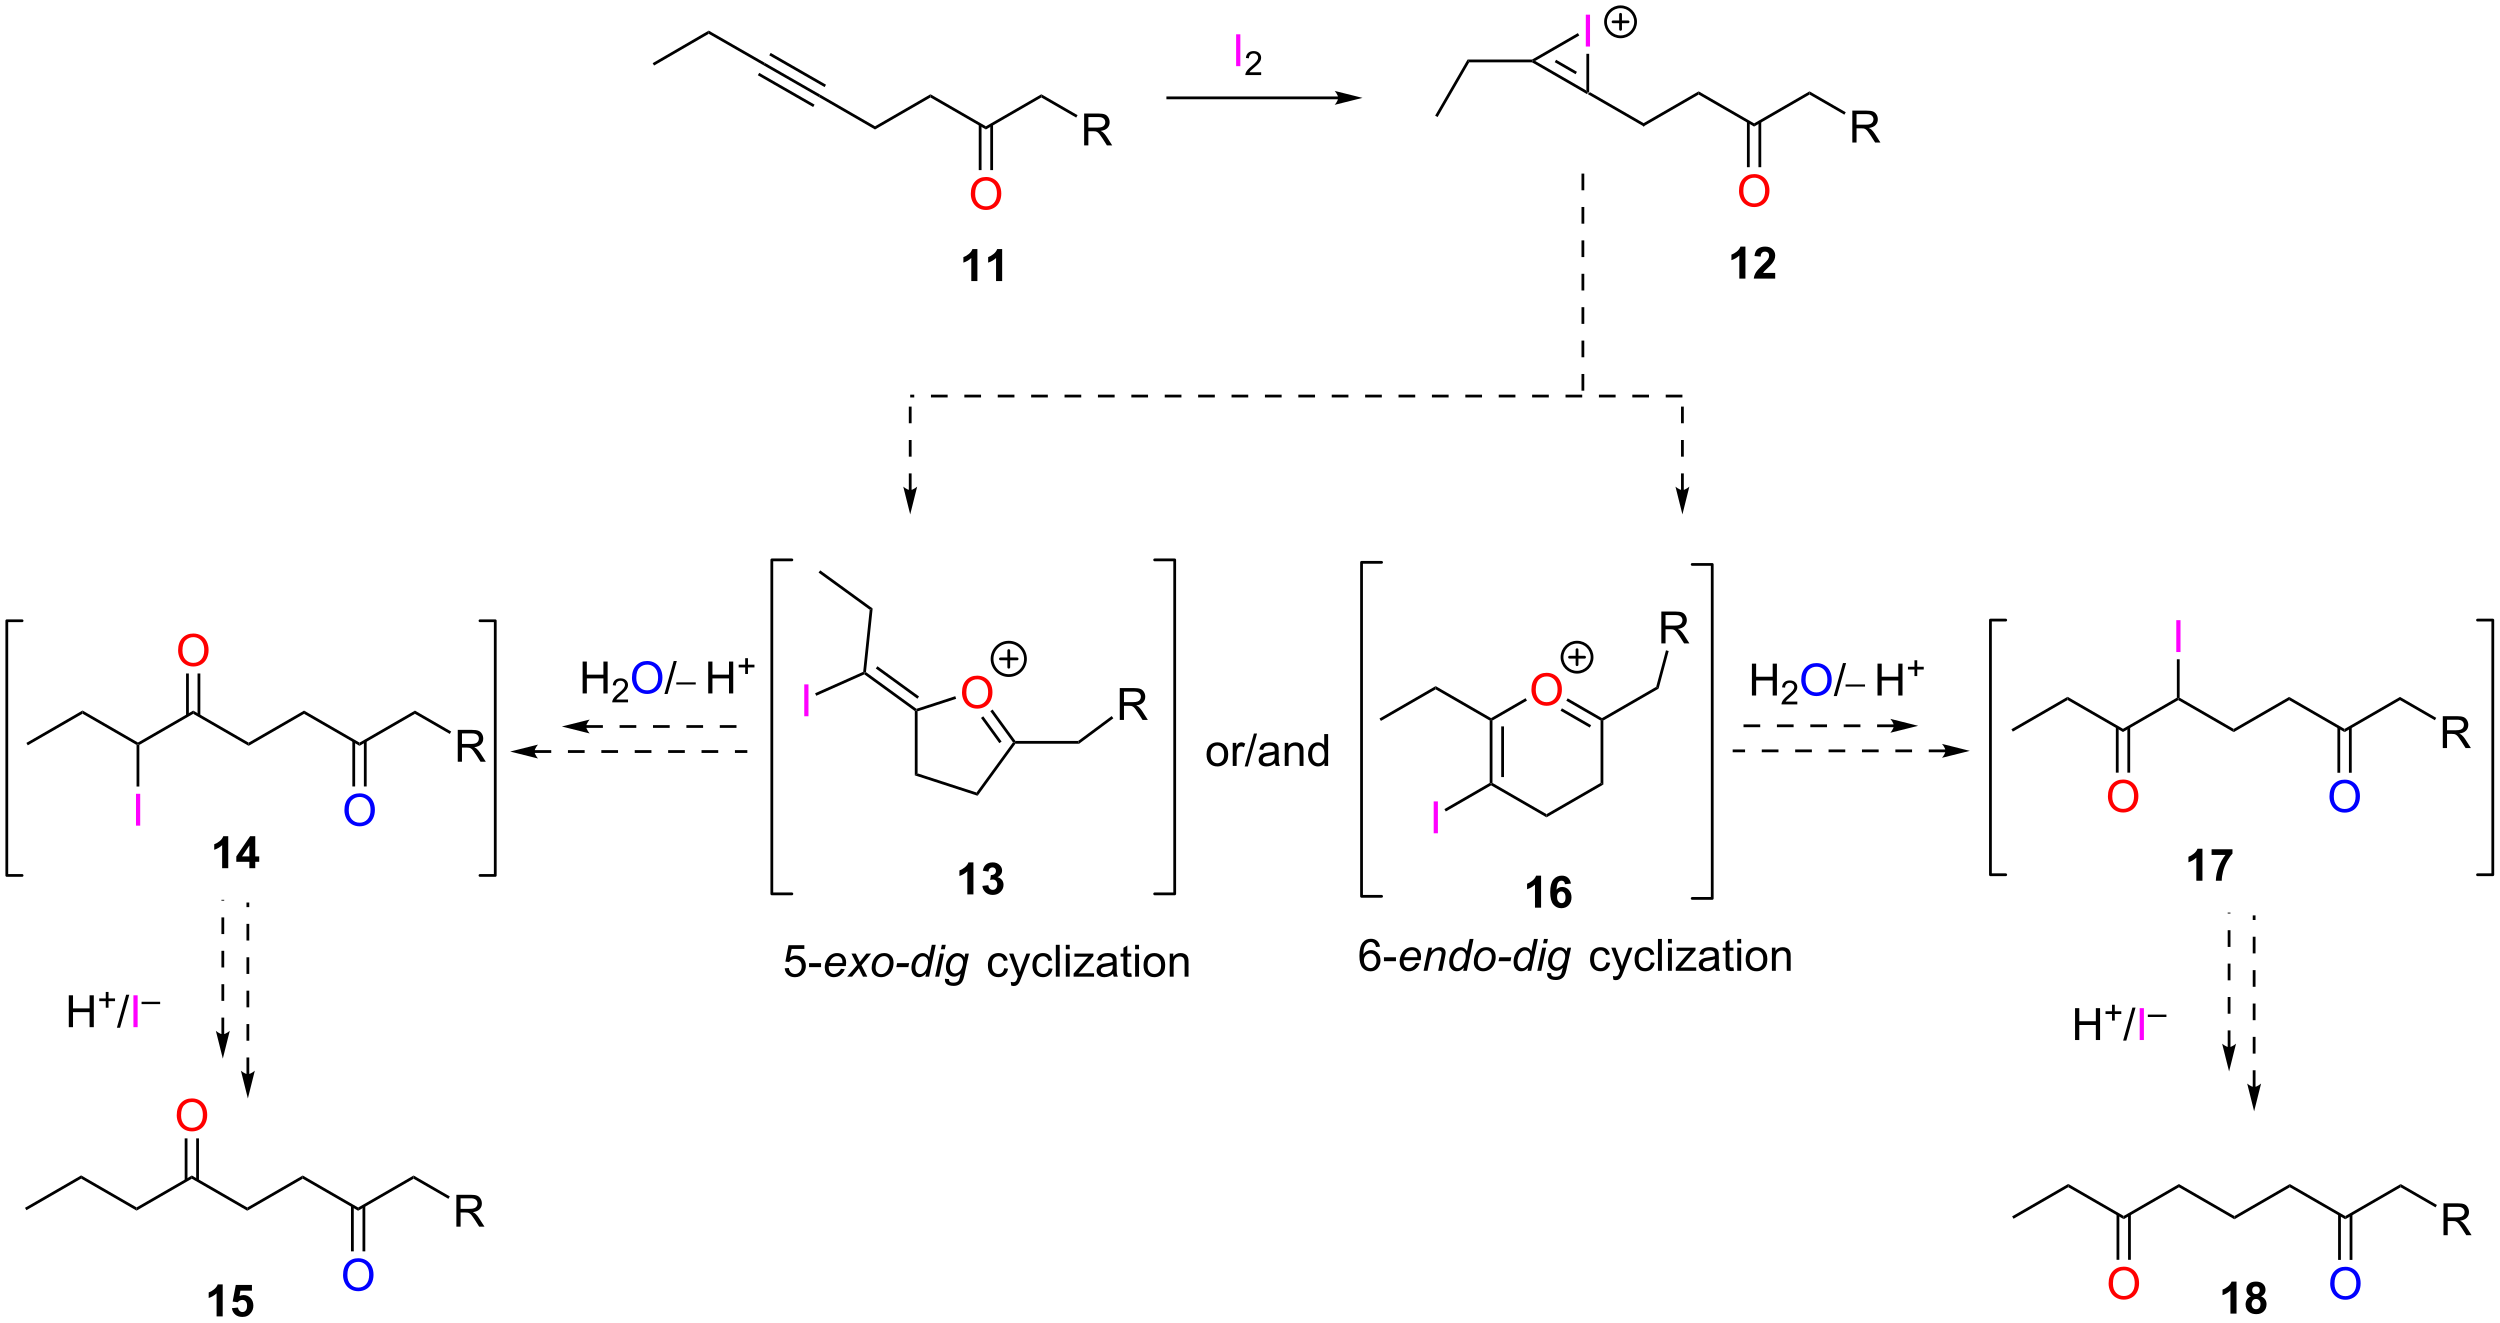 <?xml version="1.0" encoding="UTF-8"?>
<!DOCTYPE svg PUBLIC '-//W3C//DTD SVG 1.0//EN'
          'http://www.w3.org/TR/2001/REC-SVG-20010904/DTD/svg10.dtd'>
<svg stroke-dasharray="none" shape-rendering="auto" xmlns="http://www.w3.org/2000/svg" font-family="'Dialog'" text-rendering="auto" width="1024" fill-opacity="1" color-interpolation="auto" color-rendering="auto" preserveAspectRatio="xMidYMid meet" font-size="12px" viewBox="0 0 1024 542" fill="black" xmlns:xlink="http://www.w3.org/1999/xlink" stroke="black" image-rendering="auto" stroke-miterlimit="10" stroke-linecap="square" stroke-linejoin="miter" font-style="normal" stroke-width="1" height="542" stroke-dashoffset="0" font-weight="normal" stroke-opacity="1"
><!--Generated by the Batik Graphics2D SVG Generator--><defs id="genericDefs"
  /><g
  ><defs id="defs1"
    ><clipPath clipPathUnits="userSpaceOnUse" id="clipPath1"
      ><path d="M0.646 0.869 L462.54 0.869 L462.54 245.224 L0.646 245.224 L0.646 0.869 Z"
      /></clipPath
      ><clipPath clipPathUnits="userSpaceOnUse" id="clipPath2"
      ><path d="M2.215 8.432 L2.215 245.993 L451.267 245.993 L451.267 8.432 Z"
      /></clipPath
    ></defs
    ><g transform="scale(2.217,2.217) translate(-0.646,-0.869) matrix(1.029,0,0,1.029,-1.633,-7.804)"
    ><path d="M287.325 25.345 L287.458 25.134 L287.708 24.989 L297.417 30.595 L297.417 31.172 Z" stroke="none" clip-path="url(#clipPath2)"
    /></g
    ><g transform="matrix(2.28,0,0,2.28,-5.052,-19.228)"
    ><path d="M297.417 31.172 L297.417 30.595 L307.377 24.845 L307.377 25.422 Z" stroke="none" clip-path="url(#clipPath2)"
    /></g
    ><g transform="matrix(2.28,0,0,2.28,-5.052,-19.228)"
    ><path d="M307.377 25.422 L307.377 24.845 L317.336 30.595 L317.336 31.172 Z" stroke="none" clip-path="url(#clipPath2)"
    /></g
    ><g transform="matrix(2.28,0,0,2.28,-5.052,-19.228)"
    ><path d="M317.336 31.172 L317.336 30.595 L327.295 24.845 L327.295 25.422 Z" stroke="none" clip-path="url(#clipPath2)"
    /></g
    ><g fill="red" transform="matrix(2.28,0,0,2.28,-5.052,-19.228)" stroke="red"
    ><path d="M314.624 42.745 Q314.624 41.318 315.389 40.513 Q316.155 39.706 317.366 39.706 Q318.158 39.706 318.793 40.086 Q319.431 40.463 319.764 41.14 Q320.1 41.818 320.1 42.677 Q320.1 43.549 319.749 44.237 Q319.397 44.924 318.751 45.278 Q318.108 45.633 317.361 45.633 Q316.553 45.633 315.916 45.242 Q315.28 44.849 314.952 44.174 Q314.624 43.497 314.624 42.745 ZM315.405 42.755 Q315.405 43.791 315.96 44.388 Q316.517 44.981 317.358 44.981 Q318.212 44.981 318.764 44.38 Q319.319 43.778 319.319 42.674 Q319.319 41.974 319.082 41.453 Q318.845 40.932 318.389 40.646 Q317.936 40.356 317.369 40.356 Q316.564 40.356 315.983 40.911 Q315.405 41.463 315.405 42.755 Z" stroke="none" clip-path="url(#clipPath2)"
    /></g
    ><g transform="matrix(2.28,0,0,2.28,-5.052,-19.228)"
    ><path d="M316.051 30.286 L316.051 38.471 L316.551 38.471 L316.551 30.286 ZM318.121 30.286 L318.121 38.471 L318.621 38.471 L318.621 30.286 Z" stroke="none" clip-path="url(#clipPath2)"
    /></g
    ><g transform="matrix(2.28,0,0,2.28,-5.052,-19.228)"
    ><path d="M287.208 24.7 L287.458 25.134 L287.325 25.345 L277.443 19.634 L277.51 19.384 L278.01 19.384 ZM285.515 21.333 L281.771 19.169 L281.521 19.602 L285.265 21.766 Z" stroke="none" clip-path="url(#clipPath2)"
    /></g
    ><g fill="fuchsia" transform="matrix(2.28,0,0,2.28,-5.052,-19.228)" stroke="fuchsia"
    ><path d="M287.105 16.794 L287.105 11.067 L287.863 11.067 L287.863 16.794 L287.105 16.794 Z" stroke="none" clip-path="url(#clipPath2)"
    /></g
    ><g transform="matrix(2.28,0,0,2.28,-5.052,-19.228)"
    ><path d="M278.01 19.384 L277.51 19.384 L277.443 19.134 L285.683 14.379 L285.933 14.812 Z" stroke="none" clip-path="url(#clipPath2)"
    /></g
    ><g transform="matrix(2.28,0,0,2.28,-5.052,-19.228)"
    ><path d="M287.208 18.094 L287.708 18.094 L287.708 24.989 L287.458 25.134 L287.208 24.7 Z" stroke="none" clip-path="url(#clipPath2)"
    /></g
    ><g transform="matrix(2.28,0,0,2.28,-5.052,-19.228)"
    ><path d="M149.328 25.872 L149.58 25.441 L159.413 31.118 L159.413 31.695 Z" stroke="none" clip-path="url(#clipPath2)"
    /></g
    ><g transform="matrix(2.28,0,0,2.28,-5.052,-19.228)"
    ><path d="M159.413 31.695 L159.413 31.118 L169.373 25.368 L169.373 25.945 Z" stroke="none" clip-path="url(#clipPath2)"
    /></g
    ><g transform="matrix(2.28,0,0,2.28,-5.052,-19.228)"
    ><path d="M169.373 25.945 L169.373 25.368 L179.332 31.118 L179.332 31.695 Z" stroke="none" clip-path="url(#clipPath2)"
    /></g
    ><g transform="matrix(2.28,0,0,2.28,-5.052,-19.228)"
    ><path d="M179.332 31.695 L179.332 31.118 L189.291 25.368 L189.291 25.945 Z" stroke="none" clip-path="url(#clipPath2)"
    /></g
    ><g transform="matrix(2.28,0,0,2.28,-5.052,-19.228)"
    ><path d="M196.981 34.557 L196.981 28.83 L199.52 28.83 Q200.286 28.83 200.684 28.984 Q201.082 29.137 201.319 29.528 Q201.559 29.919 201.559 30.392 Q201.559 31.002 201.163 31.421 Q200.77 31.838 199.944 31.95 Q200.246 32.096 200.403 32.236 Q200.733 32.541 201.03 32.997 L202.028 34.557 L201.075 34.557 L200.317 33.364 Q199.983 32.848 199.767 32.575 Q199.554 32.301 199.385 32.192 Q199.215 32.083 199.038 32.041 Q198.911 32.012 198.616 32.012 L197.739 32.012 L197.739 34.557 L196.981 34.557 ZM197.739 31.356 L199.366 31.356 Q199.887 31.356 200.179 31.249 Q200.473 31.142 200.624 30.906 Q200.778 30.669 200.778 30.392 Q200.778 29.986 200.481 29.726 Q200.186 29.463 199.551 29.463 L197.739 29.463 L197.739 31.356 Z" stroke="none" clip-path="url(#clipPath2)"
    /></g
    ><g transform="matrix(2.28,0,0,2.28,-5.052,-19.228)"
    ><path d="M189.291 25.945 L189.291 25.368 L195.801 29.126 L195.551 29.559 Z" stroke="none" clip-path="url(#clipPath2)"
    /></g
    ><g fill="red" transform="matrix(2.28,0,0,2.28,-5.052,-19.228)" stroke="red"
    ><path d="M176.62 43.267 Q176.62 41.84 177.386 41.036 Q178.151 40.228 179.362 40.228 Q180.154 40.228 180.789 40.609 Q181.427 40.986 181.761 41.663 Q182.097 42.34 182.097 43.2 Q182.097 44.072 181.745 44.76 Q181.393 45.447 180.748 45.801 Q180.104 46.156 179.357 46.156 Q178.55 46.156 177.912 45.765 Q177.276 45.372 176.948 44.697 Q176.62 44.02 176.62 43.267 ZM177.401 43.278 Q177.401 44.314 177.956 44.911 Q178.513 45.505 179.354 45.505 Q180.209 45.505 180.761 44.903 Q181.315 44.301 181.315 43.197 Q181.315 42.497 181.078 41.976 Q180.841 41.455 180.386 41.169 Q179.933 40.88 179.365 40.88 Q178.56 40.88 177.979 41.434 Q177.401 41.986 177.401 43.278 Z" stroke="none" clip-path="url(#clipPath2)"
    /></g
    ><g transform="matrix(2.28,0,0,2.28,-5.052,-19.228)"
    ><path d="M178.047 30.809 L178.047 38.994 L178.547 38.994 L178.547 30.809 ZM180.117 30.809 L180.117 38.994 L180.617 38.994 L180.617 30.809 Z" stroke="none" clip-path="url(#clipPath2)"
    /></g
    ><g transform="matrix(2.28,0,0,2.28,-5.052,-19.228)"
    ><path d="M149.58 25.441 L149.328 25.872 L139.387 20.163 L139.636 19.73 ZM148.549 27.228 L138.608 21.519 L138.359 21.953 L148.3 27.662 ZM150.607 23.65 L140.664 17.94 L140.415 18.374 L150.357 24.084 Z" stroke="none" clip-path="url(#clipPath2)"
    /></g
    ><g transform="matrix(2.28,0,0,2.28,-5.052,-19.228)"
    ><path d="M36.677 220.189 L36.677 219.612 L46.637 225.362 L46.637 225.939 Z" stroke="none" clip-path="url(#clipPath2)"
    /></g
    ><g transform="matrix(2.28,0,0,2.28,-5.052,-19.228)"
    ><path d="M46.637 225.939 L46.637 225.362 L56.596 219.612 L56.596 220.189 Z" stroke="none" clip-path="url(#clipPath2)"
    /></g
    ><g transform="matrix(2.28,0,0,2.28,-5.052,-19.228)"
    ><path d="M56.596 220.189 L56.596 219.612 L66.555 225.362 L66.555 225.939 Z" stroke="none" clip-path="url(#clipPath2)"
    /></g
    ><g transform="matrix(2.28,0,0,2.28,-5.052,-19.228)"
    ><path d="M66.555 225.939 L66.555 225.362 L76.514 219.612 L76.514 220.189 Z" stroke="none" clip-path="url(#clipPath2)"
    /></g
    ><g transform="matrix(2.28,0,0,2.28,-5.052,-19.228)"
    ><path d="M84.204 228.8 L84.204 223.074 L86.743 223.074 Q87.509 223.074 87.907 223.227 Q88.305 223.381 88.542 223.772 Q88.782 224.162 88.782 224.636 Q88.782 225.245 88.386 225.665 Q87.993 226.082 87.167 226.193 Q87.469 226.339 87.626 226.48 Q87.957 226.785 88.253 227.24 L89.251 228.8 L88.298 228.8 L87.54 227.607 Q87.207 227.092 86.99 226.818 Q86.777 226.545 86.608 226.436 Q86.438 226.326 86.261 226.285 Q86.134 226.256 85.839 226.256 L84.962 226.256 L84.962 228.8 L84.204 228.8 ZM84.962 225.6 L86.589 225.6 Q87.11 225.6 87.402 225.493 Q87.696 225.386 87.847 225.149 Q88.001 224.912 88.001 224.636 Q88.001 224.23 87.704 223.97 Q87.41 223.707 86.774 223.707 L84.962 223.707 L84.962 225.6 Z" stroke="none" clip-path="url(#clipPath2)"
    /></g
    ><g transform="matrix(2.28,0,0,2.28,-5.052,-19.228)"
    ><path d="M76.514 220.189 L76.514 219.612 L83.024 223.37 L82.774 223.803 Z" stroke="none" clip-path="url(#clipPath2)"
    /></g
    ><g fill="blue" transform="matrix(2.28,0,0,2.28,-5.052,-19.228)" stroke="blue"
    ><path d="M63.843 237.511 Q63.843 236.084 64.609 235.279 Q65.374 234.472 66.585 234.472 Q67.377 234.472 68.012 234.852 Q68.65 235.23 68.984 235.907 Q69.32 236.584 69.32 237.443 Q69.32 238.316 68.968 239.003 Q68.617 239.691 67.971 240.045 Q67.328 240.399 66.58 240.399 Q65.773 240.399 65.135 240.008 Q64.499 239.615 64.171 238.941 Q63.843 238.264 63.843 237.511 ZM64.624 237.522 Q64.624 238.558 65.179 239.154 Q65.736 239.748 66.578 239.748 Q67.432 239.748 67.984 239.147 Q68.538 238.545 68.538 237.441 Q68.538 236.74 68.302 236.22 Q68.064 235.699 67.609 235.412 Q67.156 235.123 66.588 235.123 Q65.783 235.123 65.203 235.678 Q64.624 236.23 64.624 237.522 Z" stroke="none" clip-path="url(#clipPath2)"
    /></g
    ><g transform="matrix(2.28,0,0,2.28,-5.052,-19.228)"
    ><path d="M65.27 225.053 L65.27 233.238 L65.77 233.238 L65.77 225.053 ZM67.34 225.053 L67.34 233.238 L67.84 233.238 L67.84 225.053 Z" stroke="none" clip-path="url(#clipPath2)"
    /></g
    ><g transform="matrix(2.28,0,0,2.28,-5.052,-19.228)"
    ><path d="M36.677 219.612 L36.677 220.189 L26.753 225.919 L26.753 225.342 Z" stroke="none" clip-path="url(#clipPath2)"
    /></g
    ><g fill="red" transform="matrix(2.28,0,0,2.28,-5.052,-19.228)" stroke="red"
    ><path d="M33.965 208.801 Q33.965 207.374 34.731 206.569 Q35.496 205.762 36.707 205.762 Q37.499 205.762 38.135 206.142 Q38.773 206.52 39.106 207.197 Q39.442 207.874 39.442 208.733 Q39.442 209.606 39.09 210.293 Q38.739 210.981 38.093 211.335 Q37.45 211.689 36.702 211.689 Q35.895 211.689 35.257 211.298 Q34.621 210.905 34.293 210.231 Q33.965 209.554 33.965 208.801 ZM34.746 208.811 Q34.746 209.848 35.301 210.444 Q35.858 211.038 36.7 211.038 Q37.554 211.038 38.106 210.436 Q38.66 209.835 38.66 208.731 Q38.66 208.03 38.424 207.509 Q38.187 206.988 37.731 206.702 Q37.278 206.413 36.71 206.413 Q35.905 206.413 35.325 206.968 Q34.746 207.52 34.746 208.811 Z" stroke="none" clip-path="url(#clipPath2)"
    /></g
    ><g transform="matrix(2.28,0,0,2.28,-5.052,-19.228)"
    ><path d="M37.959 220.496 L37.959 212.942 L37.459 212.942 L37.459 220.496 ZM35.896 220.496 L35.896 212.942 L35.396 212.942 L35.396 220.496 Z" stroke="none" clip-path="url(#clipPath2)"
    /></g
    ><g fill="fuchsia" transform="matrix(2.28,0,0,2.28,-5.052,-19.228)" stroke="fuchsia"
    ><path d="M224.285 20.321 L224.285 14.595 L225.043 14.595 L225.043 20.321 L224.285 20.321 Z" stroke="none" clip-path="url(#clipPath2)"
    /></g
    ><g transform="matrix(2.28,0,0,2.28,-5.052,-19.228)"
    ><path d="M228.782 21.413 L228.782 21.921 L225.942 21.921 Q225.936 21.73 226.004 21.554 Q226.112 21.265 226.35 20.984 Q226.59 20.703 227.042 20.333 Q227.741 19.759 227.987 19.423 Q228.233 19.087 228.233 18.788 Q228.233 18.476 228.008 18.261 Q227.786 18.044 227.424 18.044 Q227.043 18.044 226.815 18.273 Q226.587 18.501 226.584 18.906 L226.042 18.851 Q226.098 18.244 226.462 17.927 Q226.825 17.609 227.436 17.609 Q228.055 17.609 228.415 17.953 Q228.776 18.294 228.776 18.8 Q228.776 19.058 228.671 19.308 Q228.565 19.556 228.319 19.831 Q228.075 20.107 227.506 20.587 Q227.032 20.986 226.897 21.128 Q226.762 21.271 226.674 21.413 L228.782 21.413 Z" stroke="none" clip-path="url(#clipPath2)"
    /></g
    ><g transform="matrix(2.28,0,0,2.28,-5.052,-19.228)"
    ><path d="M334.985 34.034 L334.985 28.307 L337.524 28.307 Q338.289 28.307 338.688 28.461 Q339.086 28.614 339.323 29.005 Q339.563 29.396 339.563 29.869 Q339.563 30.479 339.167 30.898 Q338.774 31.315 337.948 31.427 Q338.25 31.573 338.406 31.713 Q338.737 32.018 339.034 32.474 L340.031 34.034 L339.078 34.034 L338.32 32.841 Q337.987 32.325 337.771 32.052 Q337.557 31.778 337.388 31.669 Q337.219 31.56 337.042 31.518 Q336.914 31.489 336.62 31.489 L335.742 31.489 L335.742 34.034 L334.985 34.034 ZM335.742 30.833 L337.37 30.833 Q337.891 30.833 338.182 30.726 Q338.477 30.619 338.628 30.383 Q338.781 30.146 338.781 29.869 Q338.781 29.463 338.485 29.203 Q338.19 28.94 337.555 28.94 L335.742 28.94 L335.742 30.833 Z" stroke="none" clip-path="url(#clipPath2)"
    /></g
    ><g transform="matrix(2.28,0,0,2.28,-5.052,-19.228)"
    ><path d="M327.295 25.422 L327.295 24.845 L333.804 28.603 L333.554 29.036 Z" stroke="none" clip-path="url(#clipPath2)"
    /></g
    ><g transform="matrix(2.28,0,0,2.28,-5.052,-19.228)"
    ><path d="M177.804 58.924 L176.707 58.924 L176.707 54.786 Q176.106 55.348 175.288 55.619 L175.288 54.622 Q175.718 54.481 176.22 54.09 Q176.726 53.697 176.913 53.174 L177.804 53.174 L177.804 58.924 ZM182.253 58.924 L181.156 58.924 L181.156 54.786 Q180.555 55.348 179.737 55.619 L179.737 54.622 Q180.167 54.481 180.669 54.09 Q181.175 53.697 181.362 53.174 L182.253 53.174 L182.253 58.924 Z" stroke="none" clip-path="url(#clipPath2)"
    /></g
    ><g transform="matrix(2.28,0,0,2.28,-5.052,-19.228)"
    ><path d="M42.223 244.922 L41.127 244.922 L41.127 240.784 Q40.525 241.346 39.707 241.617 L39.707 240.62 Q40.137 240.479 40.639 240.089 Q41.145 239.695 41.332 239.172 L42.223 239.172 L42.223 244.922 ZM43.88 243.448 L44.974 243.336 Q45.021 243.706 45.25 243.925 Q45.482 244.141 45.781 244.141 Q46.125 244.141 46.362 243.862 Q46.602 243.581 46.602 243.018 Q46.602 242.492 46.365 242.229 Q46.13 241.964 45.75 241.964 Q45.279 241.964 44.904 242.383 L44.013 242.253 L44.576 239.274 L47.477 239.274 L47.477 240.3 L45.406 240.3 L45.235 241.274 Q45.602 241.089 45.985 241.089 Q46.716 241.089 47.224 241.62 Q47.732 242.151 47.732 243 Q47.732 243.706 47.321 244.261 Q46.763 245.021 45.771 245.021 Q44.977 245.021 44.477 244.594 Q43.977 244.167 43.88 243.448 Z" stroke="none" clip-path="url(#clipPath2)"
    /></g
    ><g transform="matrix(2.28,0,0,2.28,-5.052,-19.228)"
    ><path d="M277.443 19.134 L277.51 19.384 L277.443 19.634 L266.155 19.629 L265.866 19.129 Z" stroke="none" clip-path="url(#clipPath2)"
    /></g
    ><g transform="matrix(2.28,0,0,2.28,-5.052,-19.228)"
    ><path d="M265.866 19.129 L266.155 19.629 L260.473 29.461 L260.04 29.211 Z" stroke="none" clip-path="url(#clipPath2)"
    /></g
    ><g fill="red" transform="matrix(2.28,0,0,2.28,-5.052,-19.228)" stroke="red"
    ><path d="M175.036 132.854 Q175.036 131.427 175.801 130.623 Q176.567 129.815 177.778 129.815 Q178.57 129.815 179.205 130.196 Q179.843 130.573 180.176 131.25 Q180.512 131.927 180.512 132.787 Q180.512 133.659 180.161 134.346 Q179.809 135.034 179.163 135.388 Q178.52 135.742 177.773 135.742 Q176.965 135.742 176.327 135.352 Q175.692 134.958 175.364 134.284 Q175.036 133.607 175.036 132.854 ZM175.817 132.865 Q175.817 133.901 176.372 134.498 Q176.929 135.091 177.77 135.091 Q178.624 135.091 179.176 134.49 Q179.731 133.888 179.731 132.784 Q179.731 132.083 179.494 131.563 Q179.257 131.042 178.801 130.755 Q178.348 130.466 177.78 130.466 Q176.976 130.466 176.395 131.021 Q175.817 131.573 175.817 132.865 Z" stroke="none" clip-path="url(#clipPath2)"
    /></g
    ><g transform="matrix(2.28,0,0,2.28,-5.052,-19.228)"
    ><path d="M166.56 136.174 L166.81 136.047 L167.06 136.229 L167.06 147.365 L166.56 147.729 Z" stroke="none" clip-path="url(#clipPath2)"
    /></g
    ><g transform="matrix(2.28,0,0,2.28,-5.052,-19.228)"
    ><path d="M166.56 147.729 L167.06 147.365 L177.652 150.807 L177.843 151.395 Z" stroke="none" clip-path="url(#clipPath2)"
    /></g
    ><g transform="matrix(2.28,0,0,2.28,-5.052,-19.228)"
    ><path d="M177.843 151.395 L177.652 150.807 L184.198 141.797 L184.507 141.797 L184.635 142.047 Z" stroke="none" clip-path="url(#clipPath2)"
    /></g
    ><g transform="matrix(2.28,0,0,2.28,-5.052,-19.228)"
    ><path d="M184.635 141.547 L184.507 141.797 L184.198 141.797 L180.127 136.194 L180.532 135.9 ZM182.151 141.65 L178.857 137.117 L178.452 137.411 L181.746 141.944 Z" stroke="none" clip-path="url(#clipPath2)"
    /></g
    ><g transform="matrix(2.28,0,0,2.28,-5.052,-19.228)"
    ><path d="M173.832 133.503 L173.986 133.978 L167.06 136.229 L166.81 136.047 L166.854 135.77 Z" stroke="none" clip-path="url(#clipPath2)"
    /></g
    ><g transform="matrix(2.28,0,0,2.28,-5.052,-19.228)"
    ><path d="M166.854 135.77 L166.81 136.047 L166.56 136.174 L157.49 129.585 L157.521 129.298 L157.784 129.18 ZM167.32 133.554 L159.848 128.125 L159.554 128.529 L167.026 133.958 Z" stroke="none" clip-path="url(#clipPath2)"
    /></g
    ><g transform="matrix(2.28,0,0,2.28,-5.052,-19.228)"
    ><path d="M184.635 142.047 L184.507 141.797 L184.635 141.547 L195.907 141.547 L196.073 142.047 Z" stroke="none" clip-path="url(#clipPath2)"
    /></g
    ><g stroke-width="0.5" transform="matrix(2.28,0,0,2.28,-5.052,-19.228)" stroke-linejoin="round" stroke-linecap="round"
    ><path fill="none" d="M183.439 129.802 C181.782 129.802 180.439 128.459 180.439 126.802 C180.439 125.145 181.782 123.802 183.439 123.802 C185.096 123.802 186.439 125.145 186.439 126.802 C186.439 128.459 185.096 129.802 183.439 129.802 M181.939 126.802 L184.939 126.802 M183.439 125.302 L183.439 128.302" clip-path="url(#clipPath2)"
    /></g
    ><g fill="fuchsia" transform="matrix(2.28,0,0,2.28,-5.052,-19.228)" stroke="fuchsia"
    ><path d="M146.699 137.109 L146.699 131.382 L147.457 131.382 L147.457 137.109 L146.699 137.109 Z" stroke="none" clip-path="url(#clipPath2)"
    /></g
    ><g transform="matrix(2.28,0,0,2.28,-5.052,-19.228)"
    ><path d="M157.287 129.128 L157.521 129.298 L157.49 129.585 L148.853 133.43 L148.65 132.974 Z" stroke="none" clip-path="url(#clipPath2)"
    /></g
    ><g transform="matrix(2.28,0,0,2.28,-5.052,-19.228)"
    ><path d="M203.381 137.771 L203.381 132.044 L205.92 132.044 Q206.685 132.044 207.084 132.198 Q207.482 132.351 207.719 132.742 Q207.959 133.133 207.959 133.607 Q207.959 134.216 207.563 134.635 Q207.17 135.052 206.344 135.164 Q206.646 135.31 206.803 135.45 Q207.133 135.755 207.43 136.211 L208.428 137.771 L207.475 137.771 L206.717 136.578 Q206.383 136.062 206.167 135.789 Q205.954 135.515 205.784 135.406 Q205.615 135.297 205.438 135.255 Q205.31 135.226 205.016 135.226 L204.138 135.226 L204.138 137.771 L203.381 137.771 ZM204.138 134.57 L205.766 134.57 Q206.287 134.57 206.579 134.463 Q206.873 134.357 207.024 134.12 Q207.178 133.883 207.178 133.607 Q207.178 133.2 206.881 132.94 Q206.586 132.677 205.951 132.677 L204.138 132.677 L204.138 134.57 Z" stroke="none" clip-path="url(#clipPath2)"
    /></g
    ><g transform="matrix(2.28,0,0,2.28,-5.052,-19.228)"
    ><path d="M196.073 142.047 L195.907 141.547 L201.926 137.076 L202.225 137.477 Z" stroke="none" clip-path="url(#clipPath2)"
    /></g
    ><g transform="matrix(2.28,0,0,2.28,-5.052,-19.228)"
    ><path d="M157.784 129.18 L157.521 129.298 L157.287 129.128 L158.459 117.978 L158.986 117.743 Z" stroke="none" clip-path="url(#clipPath2)"
    /></g
    ><g transform="matrix(2.28,0,0,2.28,-5.052,-19.228)"
    ><path d="M158.986 117.743 L158.459 117.978 L149.272 111.303 L149.566 110.899 Z" stroke="none" clip-path="url(#clipPath2)"
    /></g
    ><g fill="red" transform="matrix(2.28,0,0,2.28,-5.052,-19.228)" stroke="red"
    ><path d="M277.335 132.343 Q277.335 130.916 278.101 130.111 Q278.866 129.304 280.077 129.304 Q280.869 129.304 281.504 129.684 Q282.142 130.061 282.476 130.738 Q282.812 131.416 282.812 132.275 Q282.812 133.147 282.46 133.835 Q282.108 134.522 281.462 134.876 Q280.819 135.231 280.072 135.231 Q279.265 135.231 278.627 134.84 Q277.991 134.447 277.663 133.772 Q277.335 133.095 277.335 132.343 ZM278.116 132.353 Q278.116 133.389 278.671 133.986 Q279.228 134.579 280.069 134.579 Q280.923 134.579 281.476 133.978 Q282.03 133.376 282.03 132.272 Q282.03 131.572 281.793 131.051 Q281.556 130.53 281.101 130.244 Q280.647 129.954 280.08 129.954 Q279.275 129.954 278.694 130.509 Q278.116 131.061 278.116 132.353 Z" stroke="none" clip-path="url(#clipPath2)"
    /></g
    ><g transform="matrix(2.28,0,0,2.28,-5.052,-19.228)"
    ><path d="M269.838 137.876 L270.088 137.732 L270.338 137.876 L270.338 149.087 L270.088 149.232 L269.838 149.087 ZM271.908 138.927 L271.908 148.036 L272.408 148.036 L272.408 138.927 Z" stroke="none" clip-path="url(#clipPath2)"
    /></g
    ><g transform="matrix(2.28,0,0,2.28,-5.052,-19.228)"
    ><path d="M270.088 149.52 L270.088 149.232 L270.338 149.087 L280.047 154.693 L280.047 155.27 Z" stroke="none" clip-path="url(#clipPath2)"
    /></g
    ><g transform="matrix(2.28,0,0,2.28,-5.052,-19.228)"
    ><path d="M280.047 155.27 L280.047 154.693 L289.756 149.087 L290.256 149.376 Z" stroke="none" clip-path="url(#clipPath2)"
    /></g
    ><g transform="matrix(2.28,0,0,2.28,-5.052,-19.228)"
    ><path d="M290.256 149.376 L289.756 149.087 L289.756 137.876 L290.006 137.732 L290.256 137.876 Z" stroke="none" clip-path="url(#clipPath2)"
    /></g
    ><g transform="matrix(2.28,0,0,2.28,-5.052,-19.228)"
    ><path d="M290.006 137.443 L290.006 137.732 L289.756 137.876 L283.601 134.322 L283.851 133.889 ZM288.061 138.71 L282.816 135.682 L282.566 136.115 L287.811 139.143 Z" stroke="none" clip-path="url(#clipPath2)"
    /></g
    ><g transform="matrix(2.28,0,0,2.28,-5.052,-19.228)"
    ><path d="M276.284 133.865 L276.534 134.298 L270.338 137.876 L270.088 137.732 L270.088 137.443 Z" stroke="none" clip-path="url(#clipPath2)"
    /></g
    ><g transform="matrix(2.28,0,0,2.28,-5.052,-19.228)"
    ><path d="M270.088 137.443 L270.088 137.732 L269.838 137.876 L260.128 132.27 L260.128 131.693 Z" stroke="none" clip-path="url(#clipPath2)"
    /></g
    ><g transform="matrix(2.28,0,0,2.28,-5.052,-19.228)"
    ><path d="M260.128 131.693 L260.128 132.27 L250.294 137.948 L250.044 137.515 Z" stroke="none" clip-path="url(#clipPath2)"
    /></g
    ><g transform="matrix(2.28,0,0,2.28,-5.052,-19.228)"
    ><path d="M290.256 137.876 L290.006 137.732 L290.006 137.443 L299.751 131.817 L300.18 132.146 Z" stroke="none" clip-path="url(#clipPath2)"
    /></g
    ><g transform="matrix(2.28,0,0,2.28,-5.052,-19.228)"
    ><path d="M300.672 124.023 L300.672 118.297 L303.211 118.297 Q303.977 118.297 304.375 118.451 Q304.774 118.604 305.011 118.995 Q305.25 119.385 305.25 119.859 Q305.25 120.469 304.854 120.888 Q304.461 121.305 303.636 121.417 Q303.938 121.563 304.094 121.703 Q304.425 122.008 304.722 122.464 L305.719 124.023 L304.766 124.023 L304.008 122.831 Q303.675 122.315 303.459 122.042 Q303.245 121.768 303.076 121.659 Q302.906 121.549 302.729 121.508 Q302.602 121.479 302.308 121.479 L301.43 121.479 L301.43 124.023 L300.672 124.023 ZM301.43 120.823 L303.058 120.823 Q303.578 120.823 303.87 120.716 Q304.164 120.609 304.315 120.373 Q304.469 120.135 304.469 119.859 Q304.469 119.453 304.172 119.193 Q303.878 118.93 303.242 118.93 L301.43 118.93 L301.43 120.823 Z" stroke="none" clip-path="url(#clipPath2)"
    /></g
    ><g transform="matrix(2.28,0,0,2.28,-5.052,-19.228)"
    ><path d="M300.18 132.146 L299.751 131.817 L301.508 125.259 L301.991 125.388 Z" stroke="none" clip-path="url(#clipPath2)"
    /></g
    ><g fill="fuchsia" transform="matrix(2.28,0,0,2.28,-5.052,-19.228)" stroke="fuchsia"
    ><path d="M259.776 158.132 L259.776 152.405 L260.534 152.405 L260.534 158.132 L259.776 158.132 Z" stroke="none" clip-path="url(#clipPath2)"
    /></g
    ><g transform="matrix(2.28,0,0,2.28,-5.052,-19.228)"
    ><path d="M269.838 149.087 L270.088 149.232 L270.088 149.52 L261.953 154.217 L261.703 153.784 Z" stroke="none" clip-path="url(#clipPath2)"
    /></g
    ><g stroke-width="0.5" transform="matrix(2.28,0,0,2.28,-5.052,-19.228)" stroke-linejoin="round" stroke-linecap="round"
    ><path fill="none" d="M293.348 15.054 C291.857 15.054 290.648 13.845 290.648 12.354 C290.648 10.863 291.857 9.654 293.348 9.654 C294.839 9.654 296.048 10.863 296.048 12.354 C296.048 13.845 294.839 15.054 293.348 15.054 M291.998 12.354 L294.698 12.354 M293.348 11.004 L293.348 13.704" clip-path="url(#clipPath2)"
    /></g
    ><g transform="matrix(2.28,0,0,2.28,-5.052,-19.228)"
    ><path d="M218.971 143.958 Q218.971 142.807 219.612 142.252 Q220.148 141.792 220.916 141.792 Q221.773 141.792 222.315 142.351 Q222.859 142.911 222.859 143.901 Q222.859 144.7 222.617 145.161 Q222.377 145.62 221.919 145.875 Q221.461 146.127 220.916 146.127 Q220.047 146.127 219.508 145.57 Q218.971 145.01 218.971 143.958 ZM219.695 143.958 Q219.695 144.755 220.041 145.154 Q220.39 145.549 220.916 145.549 Q221.44 145.549 221.786 145.151 Q222.135 144.752 222.135 143.935 Q222.135 143.167 221.786 142.771 Q221.437 142.372 220.916 142.372 Q220.39 142.372 220.041 142.768 Q219.695 143.161 219.695 143.958 ZM223.676 146.034 L223.676 141.885 L224.308 141.885 L224.308 142.513 Q224.551 142.073 224.754 141.932 Q224.959 141.792 225.207 141.792 Q225.561 141.792 225.928 142.018 L225.686 142.669 Q225.428 142.518 225.17 142.518 Q224.941 142.518 224.756 142.656 Q224.574 142.794 224.496 143.042 Q224.379 143.417 224.379 143.862 L224.379 146.034 L223.676 146.034 ZM225.819 146.133 L227.48 140.208 L228.043 140.208 L226.387 146.133 L225.819 146.133 ZM231.276 145.521 Q230.885 145.854 230.523 145.992 Q230.164 146.127 229.75 146.127 Q229.065 146.127 228.698 145.794 Q228.331 145.458 228.331 144.94 Q228.331 144.635 228.469 144.383 Q228.609 144.13 228.833 143.979 Q229.057 143.825 229.338 143.747 Q229.547 143.693 229.963 143.643 Q230.815 143.542 231.219 143.401 Q231.221 143.255 231.221 143.216 Q231.221 142.786 231.023 142.612 Q230.752 142.372 230.221 142.372 Q229.726 142.372 229.489 142.547 Q229.252 142.721 229.14 143.161 L228.453 143.068 Q228.547 142.627 228.76 142.357 Q228.976 142.083 229.383 141.937 Q229.789 141.792 230.323 141.792 Q230.854 141.792 231.185 141.917 Q231.518 142.042 231.674 142.232 Q231.831 142.419 231.893 142.708 Q231.929 142.888 231.929 143.357 L231.929 144.294 Q231.929 145.276 231.974 145.536 Q232.018 145.794 232.151 146.034 L231.416 146.034 Q231.307 145.815 231.276 145.521 ZM231.219 143.95 Q230.836 144.107 230.07 144.216 Q229.635 144.279 229.456 144.357 Q229.276 144.435 229.177 144.586 Q229.081 144.737 229.081 144.919 Q229.081 145.2 229.294 145.388 Q229.508 145.575 229.916 145.575 Q230.323 145.575 230.638 145.398 Q230.956 145.221 231.104 144.911 Q231.219 144.674 231.219 144.208 L231.219 143.95 ZM233.019 146.034 L233.019 141.885 L233.652 141.885 L233.652 142.474 Q234.108 141.792 234.972 141.792 Q235.347 141.792 235.66 141.927 Q235.975 142.06 236.131 142.279 Q236.287 142.497 236.35 142.799 Q236.389 142.995 236.389 143.482 L236.389 146.034 L235.686 146.034 L235.686 143.51 Q235.686 143.081 235.603 142.867 Q235.522 142.654 235.314 142.529 Q235.105 142.401 234.824 142.401 Q234.374 142.401 234.048 142.687 Q233.722 142.971 233.722 143.768 L233.722 146.034 L233.019 146.034 ZM240.159 146.034 L240.159 145.51 Q239.765 146.127 239 146.127 Q238.502 146.127 238.086 145.854 Q237.672 145.581 237.442 145.091 Q237.213 144.599 237.213 143.963 Q237.213 143.341 237.419 142.836 Q237.627 142.331 238.041 142.062 Q238.456 141.792 238.969 141.792 Q239.344 141.792 239.635 141.95 Q239.929 142.107 240.112 142.362 L240.112 140.307 L240.812 140.307 L240.812 146.034 L240.159 146.034 ZM237.937 143.963 Q237.937 144.76 238.273 145.156 Q238.609 145.549 239.065 145.549 Q239.526 145.549 239.849 145.172 Q240.172 144.794 240.172 144.021 Q240.172 143.169 239.844 142.771 Q239.515 142.372 239.034 142.372 Q238.565 142.372 238.25 142.755 Q237.937 143.138 237.937 143.963 Z" stroke="none" clip-path="url(#clipPath2)"
    /></g
    ><g transform="matrix(2.28,0,0,2.28,-5.052,-19.228)"
    ><path d="M26.753 225.342 L26.753 225.919 L16.793 220.169 L16.793 219.592 Z" stroke="none" clip-path="url(#clipPath2)"
    /></g
    ><g transform="matrix(2.28,0,0,2.28,-5.052,-19.228)"
    ><path d="M16.793 219.592 L16.793 220.169 L6.959 225.847 L6.709 225.414 Z" stroke="none" clip-path="url(#clipPath2)"
    /></g
    ><g transform="matrix(2.28,0,0,2.28,-5.052,-19.228)"
    ><path d="M393.661 221.725 L393.661 221.148 L403.62 226.898 L403.62 227.475 Z" stroke="none" clip-path="url(#clipPath2)"
    /></g
    ><g transform="matrix(2.28,0,0,2.28,-5.052,-19.228)"
    ><path d="M403.62 227.475 L403.62 226.898 L413.58 221.148 L413.58 221.725 Z" stroke="none" clip-path="url(#clipPath2)"
    /></g
    ><g transform="matrix(2.28,0,0,2.28,-5.052,-19.228)"
    ><path d="M413.58 221.725 L413.58 221.148 L423.539 226.898 L423.539 227.475 Z" stroke="none" clip-path="url(#clipPath2)"
    /></g
    ><g transform="matrix(2.28,0,0,2.28,-5.052,-19.228)"
    ><path d="M423.539 227.475 L423.539 226.898 L433.498 221.148 L433.498 221.725 Z" stroke="none" clip-path="url(#clipPath2)"
    /></g
    ><g transform="matrix(2.28,0,0,2.28,-5.052,-19.228)"
    ><path d="M441.188 230.336 L441.188 224.61 L443.727 224.61 Q444.493 224.61 444.891 224.763 Q445.289 224.917 445.526 225.308 Q445.766 225.698 445.766 226.172 Q445.766 226.781 445.37 227.201 Q444.977 227.617 444.151 227.729 Q444.453 227.875 444.61 228.016 Q444.94 228.321 445.237 228.776 L446.235 230.336 L445.282 230.336 L444.524 229.143 Q444.19 228.628 443.974 228.354 Q443.761 228.081 443.591 227.972 Q443.422 227.862 443.245 227.821 Q443.118 227.792 442.823 227.792 L441.946 227.792 L441.946 230.336 L441.188 230.336 ZM441.946 227.136 L443.573 227.136 Q444.094 227.136 444.386 227.029 Q444.68 226.922 444.831 226.685 Q444.985 226.448 444.985 226.172 Q444.985 225.766 444.688 225.506 Q444.394 225.242 443.758 225.242 L441.946 225.242 L441.946 227.136 Z" stroke="none" clip-path="url(#clipPath2)"
    /></g
    ><g transform="matrix(2.28,0,0,2.28,-5.052,-19.228)"
    ><path d="M433.498 221.725 L433.498 221.148 L440.008 224.906 L439.758 225.339 Z" stroke="none" clip-path="url(#clipPath2)"
    /></g
    ><g fill="blue" transform="matrix(2.28,0,0,2.28,-5.052,-19.228)" stroke="blue"
    ><path d="M420.827 239.047 Q420.827 237.62 421.593 236.815 Q422.358 236.008 423.569 236.008 Q424.361 236.008 424.996 236.388 Q425.634 236.766 425.968 237.443 Q426.304 238.12 426.304 238.979 Q426.304 239.852 425.952 240.539 Q425.601 241.227 424.955 241.581 Q424.311 241.935 423.564 241.935 Q422.757 241.935 422.119 241.544 Q421.483 241.151 421.155 240.477 Q420.827 239.8 420.827 239.047 ZM421.608 239.058 Q421.608 240.094 422.163 240.69 Q422.72 241.284 423.561 241.284 Q424.416 241.284 424.968 240.683 Q425.522 240.081 425.522 238.977 Q425.522 238.276 425.285 237.756 Q425.048 237.235 424.593 236.948 Q424.139 236.659 423.572 236.659 Q422.767 236.659 422.186 237.214 Q421.608 237.766 421.608 239.058 Z" stroke="none" clip-path="url(#clipPath2)"
    /></g
    ><g transform="matrix(2.28,0,0,2.28,-5.052,-19.228)"
    ><path d="M422.254 226.589 L422.254 234.774 L422.754 234.774 L422.754 226.589 ZM424.324 226.589 L424.324 234.774 L424.824 234.774 L424.824 226.589 Z" stroke="none" clip-path="url(#clipPath2)"
    /></g
    ><g transform="matrix(2.28,0,0,2.28,-5.052,-19.228)"
    ><path d="M393.661 221.148 L393.661 221.725 L383.736 227.455 L383.736 226.878 Z" stroke="none" clip-path="url(#clipPath2)"
    /></g
    ><g transform="matrix(2.28,0,0,2.28,-5.052,-19.228)"
    ><path d="M383.736 226.878 L383.736 227.455 L373.777 221.705 L373.777 221.127 Z" stroke="none" clip-path="url(#clipPath2)"
    /></g
    ><g transform="matrix(2.28,0,0,2.28,-5.052,-19.228)"
    ><path d="M373.777 221.127 L373.777 221.705 L363.943 227.383 L363.693 226.95 Z" stroke="none" clip-path="url(#clipPath2)"
    /></g
    ><g fill="red" transform="matrix(2.28,0,0,2.28,-5.052,-19.228)" stroke="red"
    ><path d="M381.024 239.027 Q381.024 237.6 381.79 236.795 Q382.556 235.988 383.767 235.988 Q384.558 235.988 385.194 236.368 Q385.832 236.746 386.165 237.423 Q386.501 238.1 386.501 238.959 Q386.501 239.832 386.149 240.519 Q385.798 241.207 385.152 241.561 Q384.509 241.915 383.761 241.915 Q382.954 241.915 382.316 241.524 Q381.681 241.131 381.352 240.457 Q381.024 239.78 381.024 239.027 ZM381.806 239.038 Q381.806 240.074 382.36 240.67 Q382.918 241.264 383.759 241.264 Q384.613 241.264 385.165 240.663 Q385.72 240.061 385.72 238.957 Q385.72 238.256 385.483 237.736 Q385.246 237.215 384.79 236.928 Q384.337 236.639 383.769 236.639 Q382.964 236.639 382.384 237.194 Q381.806 237.746 381.806 239.038 Z" stroke="none" clip-path="url(#clipPath2)"
    /></g
    ><g transform="matrix(2.28,0,0,2.28,-5.052,-19.228)"
    ><path d="M382.451 226.569 L382.451 234.754 L382.951 234.754 L382.951 226.569 ZM384.521 226.569 L384.521 234.754 L385.021 234.754 L385.021 226.569 Z" stroke="none" clip-path="url(#clipPath2)"
    /></g
    ><g transform="matrix(2.28,0,0,2.28,-5.052,-19.228)"
    ><path d="M139.636 19.73 L139.387 20.163 L129.54 14.508 L129.538 13.931 Z" stroke="none" clip-path="url(#clipPath2)"
    /></g
    ><g transform="matrix(2.28,0,0,2.28,-5.052,-19.228)"
    ><path d="M129.538 13.931 L129.54 14.508 L119.718 20.208 L119.467 19.776 Z" stroke="none" clip-path="url(#clipPath2)"
    /></g
    ><g transform="matrix(2.28,0,0,2.28,-5.052,-19.228)"
    ><path d="M242.614 25.766 L212.01 25.766 L211.76 25.766 L211.76 26.266 L212.01 26.266 L242.614 26.266 L242.864 26.266 L242.864 25.766 L242.614 25.766 ZM246.989 26.016 L241.989 24.766 C241.989 24.766 242.614 25.469 242.614 26.016 C242.614 26.563 241.989 27.266 241.989 27.266 Z" stroke="none" clip-path="url(#clipPath2)"
    /></g
    ><g transform="matrix(2.28,0,0,2.28,-5.052,-19.228)"
    ><path d="M286.83 72.618 L286.83 69.618 L286.33 69.618 L286.33 72.618 L286.83 72.618 ZM286.83 66.618 L286.83 63.618 L286.33 63.618 L286.33 66.618 L286.83 66.618 ZM286.83 60.618 L286.83 57.618 L286.33 57.618 L286.33 60.618 L286.83 60.618 ZM286.83 54.618 L286.83 51.618 L286.33 51.618 L286.33 54.618 L286.83 54.618 ZM286.83 48.618 L286.83 45.618 L286.33 45.618 L286.33 48.618 L286.83 48.618 ZM286.83 42.618 L286.83 39.618 L286.33 39.618 L286.33 42.618 L286.83 42.618 ZM286.83 78.618 L286.83 75.618 L286.33 75.618 L286.33 78.618 L286.83 78.618 Z" stroke="none" clip-path="url(#clipPath2)"
    /></g
    ><g transform="matrix(2.28,0,0,2.28,-5.052,-19.228)"
    ><path d="M298.46 79.335 L295.46 79.335 L295.46 79.835 L298.46 79.835 L298.46 79.335 ZM292.46 79.335 L289.46 79.335 L289.46 79.835 L292.46 79.835 L292.46 79.335 ZM286.46 79.335 L283.46 79.335 L283.46 79.835 L286.46 79.835 L286.46 79.335 ZM280.46 79.335 L277.46 79.335 L277.46 79.835 L280.46 79.835 L280.46 79.335 ZM274.46 79.335 L271.46 79.335 L271.46 79.835 L274.46 79.835 L274.46 79.335 ZM268.46 79.335 L265.46 79.335 L265.46 79.835 L268.46 79.835 L268.46 79.335 ZM262.46 79.335 L259.46 79.335 L259.46 79.835 L262.46 79.835 L262.46 79.335 ZM256.46 79.335 L253.46 79.335 L253.46 79.835 L256.46 79.835 L256.46 79.335 ZM250.46 79.335 L247.46 79.335 L247.46 79.835 L250.46 79.835 L250.46 79.335 ZM244.46 79.335 L241.46 79.335 L241.46 79.835 L244.46 79.835 L244.46 79.335 ZM238.46 79.335 L235.46 79.335 L235.46 79.835 L238.46 79.835 L238.46 79.335 ZM232.46 79.335 L229.46 79.335 L229.46 79.835 L232.46 79.835 L232.46 79.335 ZM226.46 79.335 L223.46 79.335 L223.46 79.835 L226.46 79.835 L226.46 79.335 ZM220.46 79.335 L217.46 79.335 L217.46 79.835 L220.46 79.835 L220.46 79.335 ZM214.46 79.335 L211.46 79.335 L211.46 79.835 L214.46 79.835 L214.46 79.335 ZM208.46 79.335 L205.46 79.335 L205.46 79.835 L208.46 79.835 L208.46 79.335 ZM202.46 79.335 L199.46 79.335 L199.46 79.835 L202.46 79.835 L202.46 79.335 ZM196.46 79.335 L193.46 79.335 L193.46 79.835 L196.46 79.835 L196.46 79.335 ZM190.46 79.335 L187.46 79.335 L187.46 79.835 L190.46 79.835 L190.46 79.335 ZM184.46 79.335 L181.46 79.335 L181.46 79.835 L184.46 79.835 L184.46 79.335 ZM178.46 79.335 L175.46 79.335 L175.46 79.835 L178.46 79.835 L178.46 79.335 ZM172.46 79.335 L169.46 79.335 L169.46 79.835 L172.46 79.835 L172.46 79.335 ZM166.46 79.335 L165.734 79.335 L165.734 79.835 L166.46 79.835 L166.46 79.335 ZM304.46 79.335 L301.46 79.335 L301.46 79.835 L304.46 79.835 L304.46 79.335 Z" stroke="none" clip-path="url(#clipPath2)"
    /></g
    ><g transform="matrix(2.28,0,0,2.28,-5.052,-19.228)"
    ><path d="M304.71 90.475 L304.71 87.475 L304.21 87.475 L304.21 90.475 L304.71 90.475 ZM304.71 84.475 L304.71 81.475 L304.21 81.475 L304.21 84.475 L304.71 84.475 ZM304.71 96.475 L304.71 93.475 L304.21 93.475 L304.21 96.475 L304.71 96.475 ZM304.46 100.85 L305.71 95.85 C305.71 95.85 305.007 96.475 304.46 96.475 C303.913 96.475 303.21 95.85 303.21 95.85 Z" stroke="none" clip-path="url(#clipPath2)"
    /></g
    ><g stroke-width="0.5" transform="matrix(2.28,0,0,2.28,-5.052,-19.228)" stroke-linejoin="round" stroke-linecap="round"
    ><path fill="none" d="M285.529 129.199 C284.038 129.199 282.829 127.99 282.829 126.499 C282.829 125.008 284.038 123.799 285.529 123.799 C287.02 123.799 288.229 125.008 288.229 126.499 C288.229 127.99 287.02 129.199 285.529 129.199 M284.179 126.499 L286.879 126.499 M285.529 125.149 L285.529 127.849" clip-path="url(#clipPath2)"
    /></g
    ><g transform="matrix(2.28,0,0,2.28,-5.052,-19.228)"
    ><path d="M315.78 58.482 L314.684 58.482 L314.684 54.344 Q314.082 54.906 313.264 55.177 L313.264 54.18 Q313.694 54.039 314.197 53.648 Q314.702 53.255 314.889 52.732 L315.78 52.732 L315.78 58.482 ZM321.128 57.461 L321.128 58.482 L317.281 58.482 Q317.344 57.904 317.656 57.385 Q317.969 56.867 318.891 56.013 Q319.633 55.32 319.8 55.076 Q320.026 54.734 320.026 54.404 Q320.026 54.036 319.828 53.839 Q319.633 53.641 319.284 53.641 Q318.94 53.641 318.737 53.849 Q318.534 54.055 318.503 54.536 L317.409 54.427 Q317.508 53.521 318.024 53.128 Q318.539 52.732 319.313 52.732 Q320.159 52.732 320.643 53.19 Q321.128 53.646 321.128 54.326 Q321.128 54.711 320.99 55.062 Q320.852 55.411 320.55 55.794 Q320.352 56.047 319.831 56.523 Q319.313 57 319.172 57.156 Q319.034 57.312 318.948 57.461 L321.128 57.461 Z" stroke="none" clip-path="url(#clipPath2)"
    /></g
    ><g transform="matrix(2.28,0,0,2.28,-5.052,-19.228)"
    ><path d="M177.091 169.107 L175.995 169.107 L175.995 164.969 Q175.394 165.531 174.576 165.802 L174.576 164.805 Q175.006 164.664 175.508 164.274 Q176.013 163.88 176.201 163.357 L177.091 163.357 L177.091 169.107 ZM178.694 167.586 L179.757 167.458 Q179.806 167.865 180.028 168.081 Q180.252 168.294 180.569 168.294 Q180.908 168.294 181.14 168.036 Q181.374 167.779 181.374 167.341 Q181.374 166.927 181.15 166.685 Q180.929 166.443 180.608 166.443 Q180.398 166.443 180.103 166.524 L180.226 165.63 Q180.671 165.641 180.905 165.438 Q181.14 165.232 181.14 164.891 Q181.14 164.602 180.968 164.43 Q180.796 164.258 180.51 164.258 Q180.228 164.258 180.028 164.453 Q179.83 164.649 179.788 165.024 L178.775 164.852 Q178.882 164.333 179.093 164.024 Q179.306 163.711 179.687 163.534 Q180.069 163.357 180.541 163.357 Q181.351 163.357 181.838 163.872 Q182.241 164.294 182.241 164.826 Q182.241 165.578 181.416 166.029 Q181.908 166.133 182.202 166.5 Q182.499 166.867 182.499 167.388 Q182.499 168.141 181.947 168.674 Q181.398 169.206 180.577 169.206 Q179.799 169.206 179.286 168.758 Q178.775 168.31 178.694 167.586 Z" stroke="none" clip-path="url(#clipPath2)"
    /></g
    ><g transform="matrix(2.28,0,0,2.28,-5.052,-19.228)"
    ><path d="M279.07 171.492 L277.974 171.492 L277.974 167.354 Q277.372 167.917 276.554 168.187 L276.554 167.19 Q276.984 167.049 277.487 166.659 Q277.992 166.266 278.179 165.742 L279.07 165.742 L279.07 171.492 ZM284.431 167.167 L283.368 167.284 Q283.329 166.956 283.165 166.799 Q283.001 166.643 282.738 166.643 Q282.392 166.643 282.149 166.956 Q281.91 167.268 281.847 168.258 Q282.259 167.773 282.868 167.773 Q283.556 167.773 284.045 168.297 Q284.535 168.82 284.535 169.648 Q284.535 170.526 284.019 171.06 Q283.504 171.591 282.696 171.591 Q281.829 171.591 281.269 170.917 Q280.712 170.242 280.712 168.706 Q280.712 167.133 281.293 166.437 Q281.876 165.742 282.806 165.742 Q283.457 165.742 283.884 166.107 Q284.313 166.471 284.431 167.167 ZM281.941 169.562 Q281.941 170.096 282.186 170.388 Q282.433 170.68 282.751 170.68 Q283.056 170.68 283.259 170.443 Q283.462 170.203 283.462 169.659 Q283.462 169.101 283.243 168.841 Q283.024 168.581 282.696 168.581 Q282.379 168.581 282.16 168.831 Q281.941 169.078 281.941 169.562 Z" stroke="none" clip-path="url(#clipPath2)"
    /></g
    ><g transform="matrix(2.28,0,0,2.28,-5.052,-19.228)"
    ><path d="M404.007 244.417 L402.911 244.417 L402.911 240.279 Q402.309 240.841 401.492 241.112 L401.492 240.115 Q401.921 239.974 402.424 239.584 Q402.929 239.19 403.117 238.667 L404.007 238.667 L404.007 244.417 ZM406.589 241.326 Q406.165 241.146 405.969 240.834 Q405.777 240.519 405.777 240.144 Q405.777 239.503 406.225 239.086 Q406.673 238.667 407.495 238.667 Q408.313 238.667 408.764 239.086 Q409.214 239.503 409.214 240.144 Q409.214 240.542 409.006 240.852 Q408.8 241.162 408.425 241.326 Q408.902 241.519 409.149 241.886 Q409.399 242.253 409.399 242.732 Q409.399 243.526 408.891 244.024 Q408.386 244.519 407.548 244.519 Q406.766 244.519 406.245 244.107 Q405.634 243.623 405.634 242.779 Q405.634 242.315 405.863 241.927 Q406.094 241.537 406.589 241.326 ZM406.816 240.222 Q406.816 240.55 407.001 240.735 Q407.188 240.917 407.495 240.917 Q407.808 240.917 407.995 240.732 Q408.183 240.545 408.183 240.216 Q408.183 239.909 407.998 239.724 Q407.813 239.537 407.509 239.537 Q407.191 239.537 407.003 239.724 Q406.816 239.912 406.816 240.222 ZM406.714 242.675 Q406.714 243.128 406.946 243.383 Q407.18 243.636 407.527 243.636 Q407.868 243.636 408.089 243.391 Q408.313 243.146 408.313 242.685 Q408.313 242.284 408.087 242.039 Q407.86 241.795 407.511 241.795 Q407.11 241.795 406.912 242.073 Q406.714 242.349 406.714 242.675 Z" stroke="none" clip-path="url(#clipPath2)"
    /></g
    ><g transform="matrix(2.28,0,0,2.28,-5.052,-19.228)"
    ><path d="M165.984 90.475 L165.984 87.475 L165.484 87.475 L165.484 90.475 L165.984 90.475 ZM165.984 84.475 L165.984 81.475 L165.484 81.475 L165.484 84.475 L165.984 84.475 ZM165.984 96.475 L165.984 93.475 L165.484 93.475 L165.484 96.475 L165.984 96.475 ZM165.734 100.85 L166.984 95.85 C166.984 95.85 166.281 96.475 165.734 96.475 C165.187 96.475 164.484 95.85 164.484 95.85 Z" stroke="none" clip-path="url(#clipPath2)"
    /></g
    ><g transform="matrix(2.28,0,0,2.28,-5.052,-19.228)"
    ><path d="M250.117 178.507 L249.416 178.562 Q249.322 178.148 249.15 177.961 Q248.867 177.661 248.447 177.661 Q248.112 177.661 247.859 177.849 Q247.525 178.091 247.333 178.557 Q247.143 179.02 247.135 179.88 Q247.39 179.492 247.757 179.304 Q248.125 179.117 248.525 179.117 Q249.229 179.117 249.723 179.635 Q250.218 180.153 250.218 180.974 Q250.218 181.513 249.984 181.976 Q249.752 182.437 249.346 182.685 Q248.94 182.932 248.424 182.932 Q247.546 182.932 246.992 182.286 Q246.437 181.638 246.437 180.153 Q246.437 178.492 247.049 177.739 Q247.585 177.083 248.492 177.083 Q249.166 177.083 249.598 177.463 Q250.031 177.841 250.117 178.507 ZM247.244 180.976 Q247.244 181.341 247.398 181.674 Q247.554 182.005 247.83 182.179 Q248.109 182.351 248.413 182.351 Q248.859 182.351 249.179 181.992 Q249.5 181.632 249.5 181.015 Q249.5 180.422 249.182 180.08 Q248.867 179.739 248.385 179.739 Q247.908 179.739 247.575 180.08 Q247.244 180.422 247.244 180.976 ZM250.839 181.114 L250.839 180.406 L252.998 180.406 L252.998 181.114 L250.839 181.114 Z" stroke="none" clip-path="url(#clipPath2)"
    /></g
    ><g transform="matrix(2.28,0,0,2.28,-5.052,-19.228)"
    ><path d="M256.561 181.422 L257.248 181.492 Q257.1 182.005 256.566 182.466 Q256.035 182.927 255.295 182.927 Q254.834 182.927 254.449 182.713 Q254.066 182.5 253.863 182.093 Q253.662 181.687 253.662 181.169 Q253.662 180.489 253.977 179.851 Q254.292 179.211 254.792 178.901 Q255.292 178.591 255.873 178.591 Q256.615 178.591 257.058 179.052 Q257.503 179.513 257.503 180.31 Q257.503 180.614 257.449 180.935 L254.394 180.935 Q254.378 181.054 254.378 181.153 Q254.378 181.734 254.644 182.041 Q254.912 182.349 255.3 182.349 Q255.662 182.349 256.014 182.112 Q256.365 181.872 256.561 181.422 ZM254.506 180.395 L256.834 180.395 Q256.839 180.286 256.839 180.239 Q256.839 179.708 256.574 179.424 Q256.308 179.14 255.889 179.14 Q255.436 179.14 255.063 179.453 Q254.691 179.765 254.506 180.395 ZM257.963 182.833 L258.83 178.685 L259.471 178.685 L259.32 179.406 Q259.736 178.981 260.098 178.786 Q260.463 178.591 260.843 178.591 Q261.346 178.591 261.632 178.864 Q261.921 179.138 261.921 179.593 Q261.921 179.825 261.82 180.32 L261.291 182.833 L260.585 182.833 L261.135 180.203 Q261.218 179.82 261.218 179.638 Q261.218 179.429 261.075 179.302 Q260.932 179.172 260.664 179.172 Q260.119 179.172 259.695 179.562 Q259.273 179.953 259.072 180.903 L258.671 182.833 L257.963 182.833 ZM265.209 182.231 Q264.605 182.927 263.943 182.927 Q263.355 182.927 262.962 182.492 Q262.568 182.054 262.568 181.226 Q262.568 180.468 262.878 179.843 Q263.191 179.216 263.657 178.903 Q264.123 178.591 264.592 178.591 Q265.365 178.591 265.761 179.336 L266.23 177.106 L266.933 177.106 L265.738 182.833 L265.084 182.833 L265.209 182.231 ZM263.272 181.093 Q263.272 181.528 263.358 181.778 Q263.443 182.028 263.649 182.195 Q263.858 182.359 264.147 182.359 Q264.628 182.359 265.019 181.859 Q265.543 181.195 265.543 180.218 Q265.543 179.726 265.285 179.45 Q265.027 179.172 264.636 179.172 Q264.381 179.172 264.173 179.286 Q263.964 179.398 263.759 179.672 Q263.553 179.942 263.412 180.362 Q263.272 180.778 263.272 181.093 ZM266.986 181.257 Q266.986 180.044 267.703 179.247 Q268.291 178.591 269.25 178.591 Q270 178.591 270.458 179.06 Q270.916 179.528 270.916 180.325 Q270.916 181.039 270.627 181.656 Q270.338 182.27 269.804 182.599 Q269.273 182.927 268.682 182.927 Q268.197 182.927 267.802 182.721 Q267.406 182.513 267.195 182.135 Q266.986 181.755 266.986 181.257 ZM267.695 181.187 Q267.695 181.773 267.976 182.078 Q268.257 182.38 268.69 182.38 Q268.916 182.38 269.137 182.289 Q269.361 182.195 269.552 182.007 Q269.744 181.82 269.88 181.58 Q270.015 181.341 270.096 181.062 Q270.218 180.677 270.218 180.32 Q270.218 179.757 269.934 179.448 Q269.651 179.138 269.221 179.138 Q268.89 179.138 268.617 179.297 Q268.343 179.453 268.122 179.757 Q267.901 180.062 267.796 180.468 Q267.695 180.872 267.695 181.187 ZM271.418 181.114 L271.566 180.406 L273.722 180.406 L273.576 181.114 L271.418 181.114 ZM276.772 182.231 Q276.168 182.927 275.506 182.927 Q274.918 182.927 274.524 182.492 Q274.131 182.054 274.131 181.226 Q274.131 180.468 274.441 179.843 Q274.753 179.216 275.219 178.903 Q275.686 178.591 276.154 178.591 Q276.928 178.591 277.324 179.336 L277.793 177.106 L278.496 177.106 L277.3 182.833 L276.647 182.833 L276.772 182.231 ZM274.834 181.093 Q274.834 181.528 274.92 181.778 Q275.006 182.028 275.212 182.195 Q275.42 182.359 275.709 182.359 Q276.191 182.359 276.582 181.859 Q277.105 181.195 277.105 180.218 Q277.105 179.726 276.847 179.45 Q276.589 179.172 276.199 179.172 Q275.943 179.172 275.735 179.286 Q275.527 179.398 275.321 179.672 Q275.115 179.942 274.975 180.362 Q274.834 180.778 274.834 181.093 ZM279.429 177.906 L279.596 177.106 L280.299 177.106 L280.132 177.906 L279.429 177.906 ZM278.398 182.833 L279.265 178.685 L279.971 178.685 L279.104 182.833 L278.398 182.833 ZM280.162 183.208 L280.878 183.276 Q280.871 183.518 280.936 183.638 Q281.003 183.76 281.147 183.825 Q281.339 183.911 281.644 183.911 Q282.285 183.911 282.566 183.58 Q282.748 183.356 282.904 182.609 L282.975 182.273 Q282.425 182.833 281.803 182.833 Q281.175 182.833 280.751 182.369 Q280.326 181.906 280.326 181.06 Q280.326 180.359 280.66 179.773 Q280.996 179.187 281.457 178.89 Q281.918 178.591 282.404 178.591 Q283.222 178.591 283.662 179.364 L283.803 178.685 L284.451 178.685 L283.615 182.687 Q283.48 183.349 283.256 183.718 Q283.035 184.088 282.636 184.291 Q282.24 184.494 281.722 184.494 Q281.222 184.494 280.86 184.364 Q280.498 184.237 280.321 183.987 Q280.144 183.739 280.144 183.419 Q280.144 183.323 280.162 183.208 ZM281.045 180.997 Q281.045 181.422 281.128 181.638 Q281.246 181.937 281.462 182.096 Q281.678 182.255 281.943 182.255 Q282.293 182.255 282.636 182.01 Q282.98 181.765 283.191 181.255 Q283.404 180.742 283.404 180.278 Q283.404 179.765 283.121 179.463 Q282.839 179.161 282.42 179.161 Q282.162 179.161 281.92 179.299 Q281.678 179.437 281.469 179.721 Q281.261 180.005 281.152 180.401 Q281.045 180.794 281.045 180.997 Z" stroke="none" clip-path="url(#clipPath2)"
    /></g
    ><g transform="matrix(2.28,0,0,2.28,-5.052,-19.228)"
    ><path d="M290.79 181.312 L291.483 181.403 Q291.368 182.117 290.902 182.523 Q290.436 182.927 289.756 182.927 Q288.904 182.927 288.386 182.369 Q287.868 181.812 287.868 180.773 Q287.868 180.101 288.089 179.599 Q288.313 179.093 288.769 178.843 Q289.225 178.591 289.759 178.591 Q290.436 178.591 290.865 178.932 Q291.295 179.273 291.415 179.903 L290.733 180.007 Q290.634 179.591 290.386 179.38 Q290.139 179.169 289.787 179.169 Q289.256 179.169 288.923 179.549 Q288.592 179.929 288.592 180.755 Q288.592 181.591 288.912 181.971 Q289.233 182.349 289.748 182.349 Q290.162 182.349 290.438 182.096 Q290.717 181.841 290.79 181.312 ZM292.053 184.432 L291.975 183.77 Q292.204 183.833 292.376 183.833 Q292.61 183.833 292.751 183.755 Q292.891 183.677 292.983 183.536 Q293.048 183.432 293.196 183.013 Q293.217 182.955 293.259 182.841 L291.686 178.685 L292.443 178.685 L293.305 181.086 Q293.475 181.544 293.608 182.047 Q293.727 181.562 293.897 181.101 L294.782 178.685 L295.485 178.685 L293.907 182.903 Q293.654 183.588 293.514 183.846 Q293.326 184.192 293.084 184.354 Q292.842 184.518 292.506 184.518 Q292.303 184.518 292.053 184.432 ZM298.79 181.312 L299.483 181.403 Q299.368 182.117 298.902 182.523 Q298.436 182.927 297.756 182.927 Q296.904 182.927 296.386 182.369 Q295.868 181.812 295.868 180.773 Q295.868 180.101 296.089 179.599 Q296.313 179.093 296.769 178.843 Q297.225 178.591 297.759 178.591 Q298.436 178.591 298.865 178.932 Q299.295 179.273 299.415 179.903 L298.733 180.007 Q298.634 179.591 298.386 179.38 Q298.139 179.169 297.787 179.169 Q297.256 179.169 296.923 179.549 Q296.592 179.929 296.592 180.755 Q296.592 181.591 296.912 181.971 Q297.233 182.349 297.748 182.349 Q298.162 182.349 298.438 182.096 Q298.717 181.841 298.79 181.312 ZM300.068 182.833 L300.068 177.106 L300.772 177.106 L300.772 182.833 L300.068 182.833 ZM301.864 177.914 L301.864 177.106 L302.567 177.106 L302.567 177.914 L301.864 177.914 ZM301.864 182.833 L301.864 178.685 L302.567 178.685 L302.567 182.833 L301.864 182.833 ZM303.266 182.833 L303.266 182.263 L305.907 179.231 Q305.459 179.255 305.115 179.255 L303.423 179.255 L303.423 178.685 L306.813 178.685 L306.813 179.148 L304.568 181.781 L304.134 182.263 Q304.608 182.226 305.022 182.226 L306.938 182.226 L306.938 182.833 L303.266 182.833 ZM310.344 182.32 Q309.954 182.653 309.592 182.791 Q309.233 182.927 308.818 182.927 Q308.134 182.927 307.766 182.593 Q307.399 182.257 307.399 181.739 Q307.399 181.435 307.537 181.182 Q307.678 180.929 307.902 180.778 Q308.126 180.625 308.407 180.547 Q308.615 180.492 309.032 180.442 Q309.884 180.341 310.287 180.2 Q310.29 180.054 310.29 180.015 Q310.29 179.586 310.092 179.411 Q309.821 179.172 309.29 179.172 Q308.795 179.172 308.558 179.346 Q308.321 179.52 308.209 179.961 L307.522 179.867 Q307.615 179.427 307.829 179.156 Q308.045 178.882 308.451 178.737 Q308.858 178.591 309.391 178.591 Q309.923 178.591 310.253 178.716 Q310.587 178.841 310.743 179.031 Q310.899 179.218 310.962 179.507 Q310.998 179.687 310.998 180.156 L310.998 181.093 Q310.998 182.075 311.042 182.336 Q311.087 182.593 311.219 182.833 L310.485 182.833 Q310.376 182.614 310.344 182.32 ZM310.287 180.75 Q309.904 180.906 309.139 181.015 Q308.704 181.078 308.524 181.156 Q308.344 181.234 308.245 181.385 Q308.149 181.536 308.149 181.718 Q308.149 182 308.363 182.187 Q308.576 182.375 308.985 182.375 Q309.391 182.375 309.707 182.198 Q310.024 182.02 310.173 181.711 Q310.287 181.474 310.287 181.007 L310.287 180.75 ZM313.622 182.203 L313.723 182.825 Q313.426 182.888 313.192 182.888 Q312.809 182.888 312.598 182.768 Q312.387 182.645 312.301 182.448 Q312.216 182.25 312.216 181.617 L312.216 179.231 L311.7 179.231 L311.7 178.685 L312.216 178.685 L312.216 177.656 L312.916 177.234 L312.916 178.685 L313.622 178.685 L313.622 179.231 L312.916 179.231 L312.916 181.656 Q312.916 181.958 312.953 182.044 Q312.989 182.13 313.072 182.182 Q313.158 182.231 313.315 182.231 Q313.432 182.231 313.622 182.203 ZM314.313 177.914 L314.313 177.106 L315.016 177.106 L315.016 177.914 L314.313 177.914 ZM314.313 182.833 L314.313 178.685 L315.016 178.685 L315.016 182.833 L314.313 182.833 ZM315.825 180.757 Q315.825 179.606 316.466 179.052 Q317.002 178.591 317.77 178.591 Q318.627 178.591 319.169 179.151 Q319.713 179.711 319.713 180.7 Q319.713 181.5 319.471 181.961 Q319.231 182.419 318.773 182.674 Q318.315 182.927 317.77 182.927 Q316.901 182.927 316.361 182.369 Q315.825 181.81 315.825 180.757 ZM316.549 180.757 Q316.549 181.554 316.895 181.953 Q317.244 182.349 317.77 182.349 Q318.294 182.349 318.64 181.95 Q318.989 181.552 318.989 180.734 Q318.989 179.966 318.64 179.57 Q318.291 179.172 317.77 179.172 Q317.244 179.172 316.895 179.567 Q316.549 179.961 316.549 180.757 ZM320.537 182.833 L320.537 178.685 L321.17 178.685 L321.17 179.273 Q321.626 178.591 322.49 178.591 Q322.865 178.591 323.178 178.726 Q323.493 178.859 323.649 179.078 Q323.805 179.297 323.868 179.599 Q323.907 179.794 323.907 180.281 L323.907 182.833 L323.204 182.833 L323.204 180.31 Q323.204 179.88 323.12 179.666 Q323.04 179.453 322.832 179.328 Q322.623 179.2 322.342 179.2 Q321.891 179.2 321.566 179.487 Q321.24 179.77 321.24 180.567 L321.24 182.833 L320.537 182.833 Z" stroke="none" clip-path="url(#clipPath2)"
    /></g
    ><g transform="matrix(2.28,0,0,2.28,-5.052,-19.228)"
    ><path d="M143.19 182.391 L143.927 182.328 Q144.01 182.867 144.307 183.138 Q144.606 183.409 145.028 183.409 Q145.536 183.409 145.888 183.026 Q146.239 182.643 146.239 182.01 Q146.239 181.409 145.901 181.062 Q145.565 180.713 145.018 180.713 Q144.677 180.713 144.403 180.87 Q144.13 181.023 143.974 181.268 L143.315 181.182 L143.869 178.242 L146.716 178.242 L146.716 178.914 L144.432 178.914 L144.122 180.453 Q144.638 180.094 145.205 180.094 Q145.955 180.094 146.471 180.614 Q146.987 181.133 146.987 181.948 Q146.987 182.726 146.534 183.292 Q145.981 183.989 145.028 183.989 Q144.247 183.989 143.752 183.552 Q143.26 183.112 143.19 182.391 ZM147.561 182.172 L147.561 181.463 L149.72 181.463 L149.72 182.172 L147.561 182.172 Z" stroke="none" clip-path="url(#clipPath2)"
    /></g
    ><g transform="matrix(2.28,0,0,2.28,-5.052,-19.228)"
    ><path d="M153.282 182.479 L153.97 182.549 Q153.821 183.062 153.287 183.523 Q152.756 183.984 152.017 183.984 Q151.556 183.984 151.17 183.771 Q150.787 183.557 150.584 183.151 Q150.384 182.745 150.384 182.226 Q150.384 181.547 150.699 180.909 Q151.014 180.268 151.514 179.958 Q152.014 179.648 152.595 179.648 Q153.337 179.648 153.78 180.109 Q154.225 180.57 154.225 181.367 Q154.225 181.672 154.17 181.992 L151.115 181.992 Q151.1 182.112 151.1 182.211 Q151.1 182.792 151.365 183.099 Q151.634 183.406 152.022 183.406 Q152.384 183.406 152.735 183.169 Q153.087 182.93 153.282 182.479 ZM151.227 181.453 L153.556 181.453 Q153.561 181.344 153.561 181.297 Q153.561 180.766 153.295 180.482 Q153.03 180.198 152.61 180.198 Q152.157 180.198 151.785 180.51 Q151.412 180.823 151.227 181.453 ZM154.406 183.891 L156.213 181.784 L155.177 179.742 L155.958 179.742 L156.31 180.479 Q156.505 180.893 156.661 181.273 L157.856 179.742 L158.721 179.742 L156.979 181.838 L158.026 183.891 L157.244 183.891 L156.83 183.047 Q156.698 182.776 156.528 182.377 L155.294 183.891 L154.406 183.891 ZM158.81 182.315 Q158.81 181.101 159.526 180.305 Q160.114 179.648 161.073 179.648 Q161.823 179.648 162.281 180.117 Q162.739 180.586 162.739 181.383 Q162.739 182.096 162.45 182.713 Q162.161 183.328 161.627 183.656 Q161.096 183.984 160.505 183.984 Q160.02 183.984 159.625 183.779 Q159.229 183.57 159.018 183.193 Q158.81 182.812 158.81 182.315 ZM159.518 182.245 Q159.518 182.831 159.799 183.135 Q160.08 183.437 160.513 183.437 Q160.739 183.437 160.961 183.346 Q161.185 183.252 161.375 183.065 Q161.567 182.877 161.703 182.638 Q161.838 182.398 161.919 182.12 Q162.041 181.734 162.041 181.377 Q162.041 180.815 161.757 180.505 Q161.474 180.195 161.044 180.195 Q160.713 180.195 160.44 180.354 Q160.166 180.51 159.945 180.815 Q159.724 181.12 159.619 181.526 Q159.518 181.93 159.518 182.245 ZM163.24 182.172 L163.389 181.463 L165.545 181.463 L165.399 182.172 L163.24 182.172 ZM168.595 183.289 Q167.99 183.984 167.329 183.984 Q166.74 183.984 166.347 183.549 Q165.954 183.112 165.954 182.284 Q165.954 181.526 166.264 180.901 Q166.577 180.273 167.043 179.961 Q167.509 179.648 167.977 179.648 Q168.751 179.648 169.147 180.393 L169.615 178.164 L170.319 178.164 L169.123 183.891 L168.47 183.891 L168.595 183.289 ZM166.657 182.151 Q166.657 182.586 166.743 182.836 Q166.829 183.086 167.035 183.252 Q167.243 183.417 167.532 183.417 Q168.014 183.417 168.405 182.917 Q168.928 182.252 168.928 181.276 Q168.928 180.784 168.67 180.508 Q168.412 180.229 168.022 180.229 Q167.767 180.229 167.558 180.344 Q167.35 180.456 167.144 180.729 Q166.938 181 166.798 181.419 Q166.657 181.836 166.657 182.151 ZM171.252 178.963 L171.419 178.164 L172.122 178.164 L171.955 178.963 L171.252 178.963 ZM170.221 183.891 L171.088 179.742 L171.794 179.742 L170.927 183.891 L170.221 183.891 ZM171.985 184.266 L172.702 184.333 Q172.694 184.575 172.759 184.695 Q172.827 184.818 172.97 184.883 Q173.162 184.969 173.467 184.969 Q174.108 184.969 174.389 184.638 Q174.571 184.414 174.727 183.667 L174.798 183.331 Q174.248 183.891 173.626 183.891 Q172.998 183.891 172.574 183.427 Q172.149 182.963 172.149 182.117 Q172.149 181.417 172.483 180.831 Q172.819 180.245 173.28 179.948 Q173.74 179.648 174.227 179.648 Q175.045 179.648 175.485 180.422 L175.626 179.742 L176.274 179.742 L175.438 183.745 Q175.303 184.406 175.079 184.776 Q174.858 185.146 174.459 185.349 Q174.063 185.552 173.545 185.552 Q173.045 185.552 172.683 185.422 Q172.321 185.294 172.144 185.044 Q171.967 184.797 171.967 184.476 Q171.967 184.38 171.985 184.266 ZM172.868 182.055 Q172.868 182.479 172.952 182.695 Q173.069 182.995 173.285 183.154 Q173.501 183.312 173.767 183.312 Q174.115 183.312 174.459 183.068 Q174.803 182.823 175.014 182.312 Q175.227 181.799 175.227 181.336 Q175.227 180.823 174.944 180.521 Q174.662 180.219 174.243 180.219 Q173.985 180.219 173.743 180.357 Q173.501 180.495 173.293 180.779 Q173.084 181.062 172.975 181.458 Q172.868 181.851 172.868 182.055 Z" stroke="none" clip-path="url(#clipPath2)"
    /></g
    ><g transform="matrix(2.28,0,0,2.28,-5.052,-19.228)"
    ><path d="M182.613 182.37 L183.306 182.461 Q183.191 183.174 182.725 183.581 Q182.259 183.984 181.579 183.984 Q180.727 183.984 180.209 183.427 Q179.691 182.87 179.691 181.831 Q179.691 181.159 179.912 180.656 Q180.136 180.151 180.592 179.901 Q181.048 179.648 181.582 179.648 Q182.259 179.648 182.688 179.989 Q183.118 180.331 183.238 180.961 L182.556 181.065 Q182.457 180.648 182.209 180.437 Q181.962 180.226 181.61 180.226 Q181.079 180.226 180.746 180.607 Q180.415 180.987 180.415 181.812 Q180.415 182.648 180.735 183.029 Q181.056 183.406 181.571 183.406 Q181.985 183.406 182.261 183.154 Q182.54 182.898 182.613 182.37 ZM183.876 185.489 L183.798 184.828 Q184.027 184.891 184.199 184.891 Q184.433 184.891 184.574 184.812 Q184.714 184.734 184.806 184.594 Q184.871 184.489 185.019 184.07 Q185.04 184.013 185.082 183.898 L183.509 179.742 L184.267 179.742 L185.129 182.143 Q185.298 182.601 185.431 183.104 Q185.55 182.62 185.72 182.159 L186.605 179.742 L187.308 179.742 L185.73 183.961 Q185.477 184.646 185.337 184.904 Q185.149 185.25 184.907 185.411 Q184.665 185.575 184.329 185.575 Q184.126 185.575 183.876 185.489 ZM190.613 182.37 L191.306 182.461 Q191.191 183.174 190.725 183.581 Q190.259 183.984 189.579 183.984 Q188.727 183.984 188.209 183.427 Q187.691 182.87 187.691 181.831 Q187.691 181.159 187.912 180.656 Q188.136 180.151 188.592 179.901 Q189.048 179.648 189.582 179.648 Q190.259 179.648 190.688 179.989 Q191.118 180.331 191.238 180.961 L190.556 181.065 Q190.457 180.648 190.209 180.437 Q189.962 180.226 189.61 180.226 Q189.079 180.226 188.746 180.607 Q188.415 180.987 188.415 181.812 Q188.415 182.648 188.735 183.029 Q189.056 183.406 189.571 183.406 Q189.985 183.406 190.261 183.154 Q190.54 182.898 190.613 182.37 ZM191.892 183.891 L191.892 178.164 L192.595 178.164 L192.595 183.891 L191.892 183.891 ZM193.687 178.971 L193.687 178.164 L194.39 178.164 L194.39 178.971 L193.687 178.971 ZM193.687 183.891 L193.687 179.742 L194.39 179.742 L194.39 183.891 L193.687 183.891 ZM195.089 183.891 L195.089 183.32 L197.73 180.289 Q197.282 180.312 196.938 180.312 L195.246 180.312 L195.246 179.742 L198.636 179.742 L198.636 180.206 L196.392 182.838 L195.957 183.32 Q196.431 183.284 196.845 183.284 L198.761 183.284 L198.761 183.891 L195.089 183.891 ZM202.168 183.377 Q201.777 183.711 201.415 183.849 Q201.056 183.984 200.642 183.984 Q199.957 183.984 199.589 183.651 Q199.222 183.315 199.222 182.797 Q199.222 182.492 199.36 182.239 Q199.501 181.987 199.725 181.836 Q199.949 181.682 200.23 181.604 Q200.438 181.549 200.855 181.5 Q201.707 181.398 202.11 181.258 Q202.113 181.112 202.113 181.073 Q202.113 180.643 201.915 180.469 Q201.644 180.229 201.113 180.229 Q200.618 180.229 200.381 180.404 Q200.144 180.578 200.032 181.018 L199.345 180.924 Q199.438 180.484 199.652 180.213 Q199.868 179.94 200.274 179.794 Q200.681 179.648 201.214 179.648 Q201.746 179.648 202.077 179.773 Q202.41 179.898 202.566 180.088 Q202.722 180.276 202.785 180.565 Q202.821 180.745 202.821 181.213 L202.821 182.151 Q202.821 183.133 202.865 183.393 Q202.91 183.651 203.043 183.891 L202.308 183.891 Q202.199 183.672 202.168 183.377 ZM202.11 181.807 Q201.727 181.963 200.962 182.073 Q200.527 182.135 200.347 182.213 Q200.168 182.292 200.069 182.443 Q199.972 182.594 199.972 182.776 Q199.972 183.057 200.186 183.245 Q200.399 183.432 200.808 183.432 Q201.214 183.432 201.53 183.255 Q201.847 183.078 201.996 182.768 Q202.11 182.531 202.11 182.065 L202.11 181.807 ZM205.445 183.26 L205.547 183.883 Q205.25 183.945 205.015 183.945 Q204.632 183.945 204.422 183.825 Q204.211 183.703 204.125 183.505 Q204.039 183.307 204.039 182.674 L204.039 180.289 L203.523 180.289 L203.523 179.742 L204.039 179.742 L204.039 178.713 L204.739 178.292 L204.739 179.742 L205.445 179.742 L205.445 180.289 L204.739 180.289 L204.739 182.713 Q204.739 183.016 204.776 183.101 Q204.812 183.187 204.895 183.239 Q204.981 183.289 205.138 183.289 Q205.255 183.289 205.445 183.26 ZM206.136 178.971 L206.136 178.164 L206.839 178.164 L206.839 178.971 L206.136 178.971 ZM206.136 183.891 L206.136 179.742 L206.839 179.742 L206.839 183.891 L206.136 183.891 ZM207.648 181.815 Q207.648 180.664 208.289 180.109 Q208.825 179.648 209.593 179.648 Q210.45 179.648 210.992 180.208 Q211.536 180.768 211.536 181.758 Q211.536 182.557 211.294 183.018 Q211.054 183.476 210.596 183.732 Q210.138 183.984 209.593 183.984 Q208.724 183.984 208.185 183.427 Q207.648 182.867 207.648 181.815 ZM208.372 181.815 Q208.372 182.612 208.718 183.01 Q209.067 183.406 209.593 183.406 Q210.117 183.406 210.463 183.008 Q210.812 182.609 210.812 181.792 Q210.812 181.023 210.463 180.627 Q210.114 180.229 209.593 180.229 Q209.067 180.229 208.718 180.625 Q208.372 181.018 208.372 181.815 ZM212.36 183.891 L212.36 179.742 L212.993 179.742 L212.993 180.331 Q213.449 179.648 214.313 179.648 Q214.688 179.648 215.001 179.784 Q215.316 179.917 215.472 180.135 Q215.629 180.354 215.691 180.656 Q215.73 180.851 215.73 181.338 L215.73 183.891 L215.027 183.891 L215.027 181.367 Q215.027 180.937 214.944 180.724 Q214.863 180.51 214.655 180.385 Q214.446 180.258 214.165 180.258 Q213.714 180.258 213.389 180.544 Q213.063 180.828 213.063 181.625 L213.063 183.891 L212.36 183.891 Z" stroke="none" clip-path="url(#clipPath2)"
    /></g
    ><g transform="matrix(2.28,0,0,2.28,-5.052,-19.228)"
    ><path d="M36.923 136.672 L36.923 136.095 L46.883 141.845 L46.883 142.422 Z" stroke="none" clip-path="url(#clipPath2)"
    /></g
    ><g transform="matrix(2.28,0,0,2.28,-5.052,-19.228)"
    ><path d="M46.883 142.422 L46.883 141.845 L56.842 136.095 L56.842 136.672 Z" stroke="none" clip-path="url(#clipPath2)"
    /></g
    ><g transform="matrix(2.28,0,0,2.28,-5.052,-19.228)"
    ><path d="M56.842 136.672 L56.842 136.095 L66.801 141.845 L66.801 142.422 Z" stroke="none" clip-path="url(#clipPath2)"
    /></g
    ><g transform="matrix(2.28,0,0,2.28,-5.052,-19.228)"
    ><path d="M66.801 142.422 L66.801 141.845 L76.76 136.095 L76.76 136.672 Z" stroke="none" clip-path="url(#clipPath2)"
    /></g
    ><g transform="matrix(2.28,0,0,2.28,-5.052,-19.228)"
    ><path d="M84.45 145.283 L84.45 139.557 L86.989 139.557 Q87.755 139.557 88.153 139.71 Q88.552 139.864 88.789 140.255 Q89.028 140.645 89.028 141.119 Q89.028 141.729 88.632 142.148 Q88.239 142.565 87.414 142.677 Q87.716 142.822 87.872 142.963 Q88.203 143.268 88.499 143.723 L89.497 145.283 L88.544 145.283 L87.786 144.091 Q87.453 143.575 87.237 143.302 Q87.023 143.028 86.854 142.919 Q86.684 142.809 86.507 142.768 Q86.38 142.739 86.085 142.739 L85.208 142.739 L85.208 145.283 L84.45 145.283 ZM85.208 142.083 L86.835 142.083 Q87.356 142.083 87.648 141.976 Q87.942 141.869 88.093 141.632 Q88.247 141.395 88.247 141.119 Q88.247 140.713 87.95 140.453 Q87.656 140.19 87.02 140.19 L85.208 140.19 L85.208 142.083 Z" stroke="none" clip-path="url(#clipPath2)"
    /></g
    ><g transform="matrix(2.28,0,0,2.28,-5.052,-19.228)"
    ><path d="M76.76 136.672 L76.76 136.095 L83.27 139.853 L83.02 140.286 Z" stroke="none" clip-path="url(#clipPath2)"
    /></g
    ><g fill="blue" transform="matrix(2.28,0,0,2.28,-5.052,-19.228)" stroke="blue"
    ><path d="M64.089 153.994 Q64.089 152.567 64.855 151.762 Q65.621 150.955 66.831 150.955 Q67.623 150.955 68.258 151.335 Q68.897 151.713 69.23 152.39 Q69.566 153.067 69.566 153.927 Q69.566 154.799 69.214 155.486 Q68.863 156.174 68.217 156.528 Q67.574 156.882 66.826 156.882 Q66.019 156.882 65.381 156.492 Q64.746 156.098 64.417 155.424 Q64.089 154.747 64.089 153.994 ZM64.871 154.005 Q64.871 155.041 65.425 155.637 Q65.983 156.231 66.824 156.231 Q67.678 156.231 68.23 155.63 Q68.784 155.028 68.784 153.924 Q68.784 153.223 68.548 152.703 Q68.311 152.182 67.855 151.895 Q67.402 151.606 66.834 151.606 Q66.029 151.606 65.449 152.161 Q64.871 152.713 64.871 154.005 Z" stroke="none" clip-path="url(#clipPath2)"
    /></g
    ><g transform="matrix(2.28,0,0,2.28,-5.052,-19.228)"
    ><path d="M65.516 141.536 L65.516 149.721 L66.016 149.721 L66.016 141.536 ZM67.586 141.536 L67.586 149.721 L68.086 149.721 L68.086 141.536 Z" stroke="none" clip-path="url(#clipPath2)"
    /></g
    ><g transform="matrix(2.28,0,0,2.28,-5.052,-19.228)"
    ><path d="M36.923 136.095 L36.923 136.672 L27.249 142.258 L26.999 142.113 L26.999 141.825 Z" stroke="none" clip-path="url(#clipPath2)"
    /></g
    ><g fill="red" transform="matrix(2.28,0,0,2.28,-5.052,-19.228)" stroke="red"
    ><path d="M34.211 125.284 Q34.211 123.857 34.977 123.052 Q35.743 122.245 36.953 122.245 Q37.745 122.245 38.381 122.625 Q39.019 123.003 39.352 123.68 Q39.688 124.357 39.688 125.216 Q39.688 126.089 39.336 126.776 Q38.985 127.464 38.339 127.818 Q37.696 128.172 36.948 128.172 Q36.141 128.172 35.503 127.781 Q34.868 127.388 34.539 126.714 Q34.211 126.037 34.211 125.284 ZM34.993 125.294 Q34.993 126.331 35.547 126.927 Q36.105 127.521 36.946 127.521 Q37.8 127.521 38.352 126.919 Q38.907 126.318 38.907 125.214 Q38.907 124.513 38.67 123.993 Q38.433 123.472 37.977 123.185 Q37.524 122.896 36.956 122.896 Q36.151 122.896 35.571 123.451 Q34.993 124.003 34.993 125.294 Z" stroke="none" clip-path="url(#clipPath2)"
    /></g
    ><g transform="matrix(2.28,0,0,2.28,-5.052,-19.228)"
    ><path d="M38.205 136.979 L38.205 129.425 L37.705 129.425 L37.705 136.979 ZM36.142 136.979 L36.142 129.425 L35.642 129.425 L35.642 136.979 Z" stroke="none" clip-path="url(#clipPath2)"
    /></g
    ><g transform="matrix(2.28,0,0,2.28,-5.052,-19.228)"
    ><path d="M43.219 164.405 L42.123 164.405 L42.123 160.267 Q41.521 160.829 40.703 161.1 L40.703 160.103 Q41.133 159.962 41.636 159.572 Q42.141 159.178 42.328 158.655 L43.219 158.655 L43.219 164.405 ZM47.012 164.405 L47.012 163.251 L44.668 163.251 L44.668 162.29 L47.152 158.655 L48.074 158.655 L48.074 162.288 L48.785 162.288 L48.785 163.251 L48.074 163.251 L48.074 164.405 L47.012 164.405 ZM47.012 162.288 L47.012 160.329 L45.697 162.288 L47.012 162.288 Z" stroke="none" clip-path="url(#clipPath2)"
    /></g
    ><g transform="matrix(2.28,0,0,2.28,-5.052,-19.228)"
    ><path d="M26.999 141.825 L26.999 142.113 L26.749 142.258 L17.039 136.652 L17.039 136.075 Z" stroke="none" clip-path="url(#clipPath2)"
    /></g
    ><g transform="matrix(2.28,0,0,2.28,-5.052,-19.228)"
    ><path d="M17.039 136.075 L17.039 136.652 L7.205 142.33 L6.955 141.897 Z" stroke="none" clip-path="url(#clipPath2)"
    /></g
    ><g fill="fuchsia" transform="matrix(2.28,0,0,2.28,-5.052,-19.228)" stroke="fuchsia"
    ><path d="M26.646 156.763 L26.646 151.037 L27.404 151.037 L27.404 156.763 L26.646 156.763 Z" stroke="none" clip-path="url(#clipPath2)"
    /></g
    ><g transform="matrix(2.28,0,0,2.28,-5.052,-19.228)"
    ><path d="M26.749 142.258 L26.999 142.113 L27.249 142.258 L27.249 149.729 L26.749 149.729 Z" stroke="none" clip-path="url(#clipPath2)"
    /></g
    ><g transform="matrix(2.28,0,0,2.28,-5.052,-19.228)"
    ><path d="M393.537 134.21 L393.537 133.922 L393.787 133.777 L403.496 139.383 L403.496 139.96 Z" stroke="none" clip-path="url(#clipPath2)"
    /></g
    ><g transform="matrix(2.28,0,0,2.28,-5.052,-19.228)"
    ><path d="M403.496 139.96 L403.496 139.383 L413.455 133.633 L413.455 134.21 Z" stroke="none" clip-path="url(#clipPath2)"
    /></g
    ><g transform="matrix(2.28,0,0,2.28,-5.052,-19.228)"
    ><path d="M413.455 134.21 L413.455 133.633 L423.414 139.383 L423.414 139.96 Z" stroke="none" clip-path="url(#clipPath2)"
    /></g
    ><g transform="matrix(2.28,0,0,2.28,-5.052,-19.228)"
    ><path d="M423.414 139.96 L423.414 139.383 L433.374 133.633 L433.374 134.21 Z" stroke="none" clip-path="url(#clipPath2)"
    /></g
    ><g transform="matrix(2.28,0,0,2.28,-5.052,-19.228)"
    ><path d="M441.063 142.822 L441.063 137.095 L443.602 137.095 Q444.368 137.095 444.766 137.249 Q445.165 137.402 445.402 137.793 Q445.641 138.184 445.641 138.658 Q445.641 139.267 445.245 139.686 Q444.852 140.103 444.027 140.215 Q444.329 140.361 444.485 140.501 Q444.816 140.806 445.113 141.262 L446.11 142.822 L445.157 142.822 L444.399 141.629 Q444.066 141.113 443.85 140.84 Q443.636 140.566 443.467 140.457 Q443.298 140.348 443.12 140.306 Q442.993 140.277 442.699 140.277 L441.821 140.277 L441.821 142.822 L441.063 142.822 ZM441.821 139.621 L443.449 139.621 Q443.969 139.621 444.261 139.514 Q444.555 139.408 444.707 139.171 Q444.86 138.934 444.86 138.658 Q444.86 138.251 444.563 137.991 Q444.269 137.728 443.634 137.728 L441.821 137.728 L441.821 139.621 Z" stroke="none" clip-path="url(#clipPath2)"
    /></g
    ><g transform="matrix(2.28,0,0,2.28,-5.052,-19.228)"
    ><path d="M433.374 134.21 L433.374 133.633 L439.883 137.391 L439.633 137.824 Z" stroke="none" clip-path="url(#clipPath2)"
    /></g
    ><g fill="blue" transform="matrix(2.28,0,0,2.28,-5.052,-19.228)" stroke="blue"
    ><path d="M420.702 151.533 Q420.702 150.106 421.468 149.301 Q422.234 148.494 423.445 148.494 Q424.236 148.494 424.872 148.874 Q425.51 149.251 425.843 149.929 Q426.179 150.606 426.179 151.465 Q426.179 152.337 425.827 153.025 Q425.476 153.712 424.83 154.066 Q424.187 154.421 423.44 154.421 Q422.632 154.421 421.994 154.03 Q421.359 153.637 421.031 152.962 Q420.702 152.285 420.702 151.533 ZM421.484 151.543 Q421.484 152.579 422.038 153.176 Q422.596 153.77 423.437 153.77 Q424.291 153.77 424.843 153.168 Q425.398 152.566 425.398 151.462 Q425.398 150.762 425.161 150.241 Q424.924 149.72 424.468 149.434 Q424.015 149.145 423.447 149.145 Q422.643 149.145 422.062 149.699 Q421.484 150.251 421.484 151.543 Z" stroke="none" clip-path="url(#clipPath2)"
    /></g
    ><g transform="matrix(2.28,0,0,2.28,-5.052,-19.228)"
    ><path d="M422.13 139.074 L422.13 147.259 L422.63 147.259 L422.63 139.074 ZM424.2 139.074 L424.2 147.259 L424.7 147.259 L424.7 139.074 Z" stroke="none" clip-path="url(#clipPath2)"
    /></g
    ><g transform="matrix(2.28,0,0,2.28,-5.052,-19.228)"
    ><path d="M393.287 133.777 L393.537 133.922 L393.537 134.21 L383.612 139.94 L383.612 139.363 Z" stroke="none" clip-path="url(#clipPath2)"
    /></g
    ><g transform="matrix(2.28,0,0,2.28,-5.052,-19.228)"
    ><path d="M383.612 139.363 L383.612 139.94 L373.653 134.19 L373.653 133.613 Z" stroke="none" clip-path="url(#clipPath2)"
    /></g
    ><g transform="matrix(2.28,0,0,2.28,-5.052,-19.228)"
    ><path d="M373.653 133.613 L373.653 134.19 L363.818 139.868 L363.568 139.435 Z" stroke="none" clip-path="url(#clipPath2)"
    /></g
    ><g fill="red" transform="matrix(2.28,0,0,2.28,-5.052,-19.228)" stroke="red"
    ><path d="M380.9 151.513 Q380.9 150.086 381.666 149.281 Q382.431 148.474 383.642 148.474 Q384.434 148.474 385.069 148.854 Q385.707 149.231 386.041 149.909 Q386.376 150.586 386.376 151.445 Q386.376 152.317 386.025 153.005 Q385.673 153.692 385.027 154.047 Q384.384 154.401 383.637 154.401 Q382.829 154.401 382.192 154.01 Q381.556 153.617 381.228 152.942 Q380.9 152.265 380.9 151.513 ZM381.681 151.523 Q381.681 152.56 382.236 153.156 Q382.793 153.75 383.634 153.75 Q384.488 153.75 385.041 153.148 Q385.595 152.547 385.595 151.442 Q385.595 150.742 385.358 150.221 Q385.121 149.7 384.666 149.414 Q384.212 149.125 383.645 149.125 Q382.84 149.125 382.259 149.679 Q381.681 150.231 381.681 151.523 Z" stroke="none" clip-path="url(#clipPath2)"
    /></g
    ><g transform="matrix(2.28,0,0,2.28,-5.052,-19.228)"
    ><path d="M382.327 139.054 L382.327 147.239 L382.827 147.239 L382.827 139.054 ZM384.397 139.054 L384.397 147.239 L384.897 147.239 L384.897 139.054 Z" stroke="none" clip-path="url(#clipPath2)"
    /></g
    ><g transform="matrix(2.28,0,0,2.28,-5.052,-19.228)"
    ><path d="M397.883 166.653 L396.786 166.653 L396.786 162.514 Q396.185 163.077 395.367 163.348 L395.367 162.35 Q395.797 162.21 396.299 161.819 Q396.805 161.426 396.992 160.903 L397.883 160.903 L397.883 166.653 ZM399.525 162.022 L399.525 161.004 L403.277 161.004 L403.277 161.801 Q402.814 162.257 402.332 163.113 Q401.853 163.968 401.6 164.931 Q401.348 165.895 401.353 166.653 L400.293 166.653 Q400.322 165.465 400.783 164.231 Q401.246 162.996 402.019 162.022 L399.525 162.022 Z" stroke="none" clip-path="url(#clipPath2)"
    /></g
    ><g fill="fuchsia" transform="matrix(2.28,0,0,2.28,-5.052,-19.228)" stroke="fuchsia"
    ><path d="M393.184 125.572 L393.184 119.845 L393.942 119.845 L393.942 125.572 L393.184 125.572 Z" stroke="none" clip-path="url(#clipPath2)"
    /></g
    ><g transform="matrix(2.28,0,0,2.28,-5.052,-19.228)"
    ><path d="M393.787 133.777 L393.537 133.922 L393.287 133.777 L393.287 126.872 L393.787 126.872 Z" stroke="none" clip-path="url(#clipPath2)"
    /></g
    ><g stroke-width="0.5" transform="matrix(2.28,0,0,2.28,-5.052,-19.228)" stroke-linejoin="round" stroke-linecap="round"
    ><path fill="none" d="M209.649 169.016 L213.25 169.016 L213.25 109.016 L209.649 109.016" clip-path="url(#clipPath2)"
    /></g
    ><g stroke-width="0.5" transform="matrix(2.28,0,0,2.28,-5.052,-19.228)" stroke-linejoin="round" stroke-linecap="round"
    ><path fill="none" d="M144.473 109.016 L140.873 109.016 L140.873 169.016 L144.473 169.016" clip-path="url(#clipPath2)"
    /></g
    ><g stroke-width="0.5" transform="matrix(2.28,0,0,2.28,-5.052,-19.228)" stroke-linejoin="round" stroke-linecap="round"
    ><path fill="none" d="M306.217 169.833 L309.817 169.833 L309.817 109.833 L306.217 109.833" clip-path="url(#clipPath2)"
    /></g
    ><g stroke-width="0.5" transform="matrix(2.28,0,0,2.28,-5.052,-19.228)" stroke-linejoin="round" stroke-linecap="round"
    ><path fill="none" d="M250.416 109.458 L246.815 109.458 L246.815 169.458 L250.416 169.458" clip-path="url(#clipPath2)"
    /></g
    ><g stroke-width="0.5" transform="matrix(2.28,0,0,2.28,-5.052,-19.228)" stroke-linejoin="round" stroke-linecap="round"
    ><path fill="none" d="M88.444 165.705 L91.189 165.705 L91.189 119.955 L88.444 119.955" clip-path="url(#clipPath2)"
    /></g
    ><g stroke-width="0.5" transform="matrix(2.28,0,0,2.28,-5.052,-19.228)" stroke-linejoin="round" stroke-linecap="round"
    ><path fill="none" d="M6.183 119.955 L3.438 119.955 L3.438 165.705 L6.183 165.705" clip-path="url(#clipPath2)"
    /></g
    ><g stroke-width="0.5" transform="matrix(2.28,0,0,2.28,-5.052,-19.228)" stroke-linejoin="round" stroke-linecap="round"
    ><path fill="none" d="M447.3 165.582 L450.045 165.582 L450.045 119.832 L447.3 119.832" clip-path="url(#clipPath2)"
    /></g
    ><g stroke-width="0.5" transform="matrix(2.28,0,0,2.28,-5.052,-19.228)" stroke-linejoin="round" stroke-linecap="round"
    ><path fill="none" d="M362.541 119.832 L359.796 119.832 L359.796 165.582 L362.541 165.582" clip-path="url(#clipPath2)"
    /></g
    ><g transform="matrix(2.28,0,0,2.28,-5.052,-19.228)"
    ><path d="M106.884 133.008 L106.884 127.281 L107.642 127.281 L107.642 129.633 L110.618 129.633 L110.618 127.281 L111.376 127.281 L111.376 133.008 L110.618 133.008 L110.618 130.308 L107.642 130.308 L107.642 133.008 L106.884 133.008 Z" stroke="none" clip-path="url(#clipPath2)"
    /></g
    ><g transform="matrix(2.28,0,0,2.28,-5.052,-19.228)"
    ><path d="M115.042 134.1 L115.042 134.608 L112.202 134.608 Q112.197 134.417 112.265 134.241 Q112.372 133.952 112.611 133.671 Q112.851 133.389 113.302 133.02 Q114.001 132.446 114.247 132.11 Q114.493 131.774 114.493 131.475 Q114.493 131.163 114.269 130.948 Q114.046 130.731 113.685 130.731 Q113.304 130.731 113.075 130.96 Q112.847 131.188 112.845 131.592 L112.302 131.538 Q112.359 130.93 112.722 130.614 Q113.085 130.296 113.697 130.296 Q114.316 130.296 114.675 130.639 Q115.036 130.981 115.036 131.487 Q115.036 131.745 114.931 131.995 Q114.825 132.243 114.579 132.518 Q114.335 132.793 113.767 133.274 Q113.292 133.673 113.157 133.815 Q113.023 133.958 112.935 134.1 L115.042 134.1 Z" stroke="none" clip-path="url(#clipPath2)"
    /></g
    ><g fill="blue" transform="matrix(2.28,0,0,2.28,-5.052,-19.228)" stroke="blue"
    ><path d="M115.746 130.219 Q115.746 128.792 116.511 127.987 Q117.277 127.18 118.488 127.18 Q119.279 127.18 119.915 127.56 Q120.553 127.938 120.886 128.615 Q121.222 129.292 121.222 130.151 Q121.222 131.024 120.871 131.711 Q120.519 132.399 119.873 132.753 Q119.23 133.107 118.483 133.107 Q117.675 133.107 117.037 132.716 Q116.402 132.323 116.074 131.649 Q115.746 130.971 115.746 130.219 ZM116.527 130.229 Q116.527 131.266 117.082 131.862 Q117.639 132.456 118.48 132.456 Q119.334 132.456 119.886 131.854 Q120.441 131.253 120.441 130.149 Q120.441 129.448 120.204 128.927 Q119.967 128.406 119.511 128.12 Q119.058 127.831 118.49 127.831 Q117.686 127.831 117.105 128.386 Q116.527 128.938 116.527 130.229 Z" stroke="none" clip-path="url(#clipPath2)"
    /></g
    ><g transform="matrix(2.28,0,0,2.28,-5.052,-19.228)"
    ><path d="M121.58 133.107 L123.242 127.183 L123.804 127.183 L122.148 133.107 L121.58 133.107 Z" stroke="none" clip-path="url(#clipPath2)"
    /></g
    ><g transform="matrix(2.28,0,0,2.28,-5.052,-19.228)"
    ><path d="M123.711 131.401 L123.711 131.02 L127.207 131.02 L127.207 131.401 L123.711 131.401 Z" stroke="none" clip-path="url(#clipPath2)"
    /></g
    ><g transform="matrix(2.28,0,0,2.28,-5.052,-19.228)"
    ><path d="M129.447 133.008 L129.447 127.281 L130.205 127.281 L130.205 129.633 L133.182 129.633 L133.182 127.281 L133.94 127.281 L133.94 133.008 L133.182 133.008 L133.182 130.308 L130.205 130.308 L130.205 133.008 L129.447 133.008 Z" stroke="none" clip-path="url(#clipPath2)"
    /></g
    ><g transform="matrix(2.28,0,0,2.28,-5.052,-19.228)"
    ><path d="M136.088 129.513 L136.088 128.335 L134.918 128.335 L134.918 127.843 L136.088 127.843 L136.088 126.675 L136.586 126.675 L136.586 127.843 L137.754 127.843 L137.754 128.335 L136.586 128.335 L136.586 129.513 L136.088 129.513 Z" stroke="none" clip-path="url(#clipPath2)"
    /></g
    ><g transform="matrix(2.28,0,0,2.28,-5.052,-19.228)"
    ><path d="M316.944 133.383 L316.944 127.656 L317.702 127.656 L317.702 130.008 L320.678 130.008 L320.678 127.656 L321.436 127.656 L321.436 133.383 L320.678 133.383 L320.678 130.683 L317.702 130.683 L317.702 133.383 L316.944 133.383 Z" stroke="none" clip-path="url(#clipPath2)"
    /></g
    ><g transform="matrix(2.28,0,0,2.28,-5.052,-19.228)"
    ><path d="M325.102 134.475 L325.102 134.983 L322.262 134.983 Q322.257 134.792 322.325 134.616 Q322.432 134.327 322.671 134.046 Q322.911 133.764 323.362 133.395 Q324.061 132.821 324.307 132.485 Q324.553 132.149 324.553 131.85 Q324.553 131.538 324.329 131.323 Q324.106 131.106 323.745 131.106 Q323.364 131.106 323.135 131.335 Q322.907 131.563 322.905 131.967 L322.362 131.913 Q322.419 131.305 322.782 130.989 Q323.145 130.671 323.757 130.671 Q324.376 130.671 324.735 131.014 Q325.096 131.356 325.096 131.862 Q325.096 132.12 324.991 132.37 Q324.885 132.618 324.639 132.893 Q324.395 133.168 323.827 133.649 Q323.352 134.048 323.217 134.19 Q323.083 134.333 322.995 134.475 L325.102 134.475 Z" stroke="none" clip-path="url(#clipPath2)"
    /></g
    ><g fill="blue" transform="matrix(2.28,0,0,2.28,-5.052,-19.228)" stroke="blue"
    ><path d="M325.806 130.594 Q325.806 129.167 326.571 128.362 Q327.337 127.555 328.548 127.555 Q329.34 127.555 329.975 127.935 Q330.613 128.313 330.946 128.99 Q331.282 129.667 331.282 130.526 Q331.282 131.399 330.931 132.086 Q330.579 132.774 329.933 133.128 Q329.29 133.482 328.543 133.482 Q327.735 133.482 327.097 133.091 Q326.462 132.698 326.134 132.024 Q325.806 131.346 325.806 130.594 ZM326.587 130.604 Q326.587 131.641 327.142 132.237 Q327.699 132.831 328.54 132.831 Q329.394 132.831 329.946 132.229 Q330.501 131.628 330.501 130.524 Q330.501 129.823 330.264 129.302 Q330.027 128.781 329.571 128.495 Q329.118 128.206 328.55 128.206 Q327.746 128.206 327.165 128.761 Q326.587 129.313 326.587 130.604 Z" stroke="none" clip-path="url(#clipPath2)"
    /></g
    ><g transform="matrix(2.28,0,0,2.28,-5.052,-19.228)"
    ><path d="M331.64 133.482 L333.302 127.558 L333.864 127.558 L332.208 133.482 L331.64 133.482 Z" stroke="none" clip-path="url(#clipPath2)"
    /></g
    ><g transform="matrix(2.28,0,0,2.28,-5.052,-19.228)"
    ><path d="M333.771 131.776 L333.771 131.395 L337.267 131.395 L337.267 131.776 L333.771 131.776 Z" stroke="none" clip-path="url(#clipPath2)"
    /></g
    ><g transform="matrix(2.28,0,0,2.28,-5.052,-19.228)"
    ><path d="M339.507 133.383 L339.507 127.656 L340.265 127.656 L340.265 130.008 L343.242 130.008 L343.242 127.656 L344 127.656 L344 133.383 L343.242 133.383 L343.242 130.683 L340.265 130.683 L340.265 133.383 L339.507 133.383 Z" stroke="none" clip-path="url(#clipPath2)"
    /></g
    ><g transform="matrix(2.28,0,0,2.28,-5.052,-19.228)"
    ><path d="M346.148 129.888 L346.148 128.71 L344.978 128.71 L344.978 128.218 L346.148 128.218 L346.148 127.05 L346.646 127.05 L346.646 128.218 L347.814 128.218 L347.814 128.71 L346.646 128.71 L346.646 129.888 L346.148 129.888 Z" stroke="none" clip-path="url(#clipPath2)"
    /></g
    ><g transform="matrix(2.28,0,0,2.28,-5.052,-19.228)"
    ><path d="M14.574 192.965 L14.574 187.238 L15.332 187.238 L15.332 189.59 L18.309 189.59 L18.309 187.238 L19.067 187.238 L19.067 192.965 L18.309 192.965 L18.309 190.265 L15.332 190.265 L15.332 192.965 L14.574 192.965 Z" stroke="none" clip-path="url(#clipPath2)"
    /></g
    ><g transform="matrix(2.28,0,0,2.28,-5.052,-19.228)"
    ><path d="M21.215 189.47 L21.215 188.292 L20.045 188.292 L20.045 187.8 L21.215 187.8 L21.215 186.632 L21.713 186.632 L21.713 187.8 L22.881 187.8 L22.881 188.292 L21.713 188.292 L21.713 189.47 L21.215 189.47 Z" stroke="none" clip-path="url(#clipPath2)"
    /></g
    ><g transform="matrix(2.28,0,0,2.28,-5.052,-19.228)"
    ><path d="M23.215 193.064 L24.877 187.14 L25.439 187.14 L23.783 193.064 L23.215 193.064 Z" stroke="none" clip-path="url(#clipPath2)"
    /></g
    ><g fill="fuchsia" transform="matrix(2.28,0,0,2.28,-5.052,-19.228)" stroke="fuchsia"
    ><path d="M26.185 192.965 L26.185 187.238 L26.943 187.238 L26.943 192.965 L26.185 192.965 Z" stroke="none" clip-path="url(#clipPath2)"
    /></g
    ><g transform="matrix(2.28,0,0,2.28,-5.052,-19.228)"
    ><path d="M27.649 188.823 L27.649 188.398 L30.986 188.398 L30.986 188.823 L27.649 188.823 Z" stroke="none" clip-path="url(#clipPath2)"
    /></g
    ><g transform="matrix(2.28,0,0,2.28,-5.052,-19.228)"
    ><path d="M42.495 188.24 L42.495 185.24 L41.995 185.24 L41.995 188.24 L42.495 188.24 ZM42.495 182.24 L42.495 179.24 L41.995 179.24 L41.995 182.24 L42.495 182.24 ZM42.495 176.24 L42.495 173.24 L41.995 173.24 L41.995 176.24 L42.495 176.24 ZM42.495 170.24 L42.495 170.076 L41.995 170.076 L41.995 170.24 L42.495 170.24 ZM42.495 194.24 L42.495 191.24 L41.995 191.24 L41.995 194.24 L42.495 194.24 ZM42.245 198.615 L43.495 193.615 C43.495 193.615 42.792 194.24 42.245 194.24 C41.698 194.24 40.995 193.615 40.995 193.615 Z" stroke="none" clip-path="url(#clipPath2)"
    /></g
    ><g transform="matrix(2.28,0,0,2.28,-5.052,-19.228)"
    ><path d="M46.995 195.403 L46.995 192.403 L46.495 192.403 L46.495 195.403 L46.995 195.403 ZM46.995 189.403 L46.995 186.403 L46.495 186.403 L46.495 189.403 L46.995 189.403 ZM46.995 183.403 L46.995 180.403 L46.495 180.403 L46.495 183.403 L46.995 183.403 ZM46.995 177.403 L46.995 174.403 L46.495 174.403 L46.495 177.403 L46.995 177.403 ZM46.995 171.403 L46.995 170.575 L46.495 170.575 L46.495 171.403 L46.995 171.403 ZM46.995 201.403 L46.995 198.403 L46.495 198.403 L46.495 201.403 L46.995 201.403 ZM46.745 205.778 L47.995 200.778 C47.995 200.778 47.292 201.403 46.745 201.403 C46.198 201.403 45.495 200.778 45.495 200.778 Z" stroke="none" clip-path="url(#clipPath2)"
    /></g
    ><g transform="matrix(2.28,0,0,2.28,-5.052,-19.228)"
    ><path d="M113.525 139.199 L116.525 139.199 L116.525 138.699 L113.525 138.699 L113.525 139.199 ZM119.525 139.199 L122.525 139.199 L122.525 138.699 L119.525 138.699 L119.525 139.199 ZM125.525 139.199 L128.525 139.199 L128.525 138.699 L125.525 138.699 L125.525 139.199 ZM131.525 139.199 L134.525 139.199 L134.525 138.699 L131.525 138.699 L131.525 139.199 ZM107.525 139.199 L110.525 139.199 L110.525 138.699 L107.525 138.699 L107.525 139.199 ZM103.15 138.949 L108.15 140.199 C108.15 140.199 107.525 139.496 107.525 138.949 C107.525 138.402 108.15 137.699 108.15 137.699 Z" stroke="none" clip-path="url(#clipPath2)"
    /></g
    ><g transform="matrix(2.28,0,0,2.28,-5.052,-19.228)"
    ><path d="M104.246 143.699 L107.246 143.699 L107.246 143.199 L104.246 143.199 L104.246 143.699 ZM110.246 143.699 L113.246 143.699 L113.246 143.199 L110.246 143.199 L110.246 143.699 ZM116.246 143.699 L119.246 143.699 L119.246 143.199 L116.246 143.199 L116.246 143.699 ZM122.246 143.699 L125.246 143.699 L125.246 143.199 L122.246 143.199 L122.246 143.699 ZM128.246 143.699 L131.246 143.699 L131.246 143.199 L128.246 143.199 L128.246 143.699 ZM134.246 143.699 L136.471 143.699 L136.471 143.199 L134.246 143.199 L134.246 143.699 ZM98.246 143.699 L101.246 143.699 L101.246 143.199 L98.246 143.199 L98.246 143.699 ZM93.871 143.449 L98.871 144.699 C98.871 144.699 98.246 143.996 98.246 143.449 C98.246 142.902 98.871 142.199 98.871 142.199 Z" stroke="none" clip-path="url(#clipPath2)"
    /></g
    ><g transform="matrix(2.28,0,0,2.28,-5.052,-19.228)"
    ><path d="M336.437 138.574 L333.437 138.574 L333.437 139.074 L336.437 139.074 L336.437 138.574 ZM330.437 138.574 L327.437 138.574 L327.437 139.074 L330.437 139.074 L330.437 138.574 ZM324.437 138.574 L321.437 138.574 L321.437 139.074 L324.437 139.074 L324.437 138.574 ZM318.437 138.574 L315.437 138.574 L315.437 139.074 L318.437 139.074 L318.437 138.574 ZM342.437 138.574 L339.437 138.574 L339.437 139.074 L342.437 139.074 L342.437 138.574 ZM346.812 138.824 L341.812 137.574 C341.812 137.574 342.437 138.277 342.437 138.824 C342.437 139.371 341.812 140.074 341.812 140.074 Z" stroke="none" clip-path="url(#clipPath2)"
    /></g
    ><g transform="matrix(2.28,0,0,2.28,-5.052,-19.228)"
    ><path d="M345.716 143.074 L342.716 143.074 L342.716 143.574 L345.716 143.574 L345.716 143.074 ZM339.716 143.074 L336.716 143.074 L336.716 143.574 L339.716 143.574 L339.716 143.074 ZM333.716 143.074 L330.716 143.074 L330.716 143.574 L333.716 143.574 L333.716 143.074 ZM327.716 143.074 L324.716 143.074 L324.716 143.574 L327.716 143.574 L327.716 143.074 ZM321.716 143.074 L318.716 143.074 L318.716 143.574 L321.716 143.574 L321.716 143.074 ZM315.716 143.074 L313.49 143.074 L313.49 143.574 L315.716 143.574 L315.716 143.074 ZM351.716 143.074 L348.716 143.074 L348.716 143.574 L351.716 143.574 L351.716 143.074 ZM356.091 143.324 L351.091 142.074 C351.091 142.074 351.716 142.777 351.716 143.324 C351.716 143.871 351.091 144.574 351.091 144.574 Z" stroke="none" clip-path="url(#clipPath2)"
    /></g
    ><g transform="matrix(2.28,0,0,2.28,-5.052,-19.228)"
    ><path d="M374.998 195.274 L374.998 189.547 L375.756 189.547 L375.756 191.899 L378.733 191.899 L378.733 189.547 L379.491 189.547 L379.491 195.274 L378.733 195.274 L378.733 192.573 L375.756 192.573 L375.756 195.274 L374.998 195.274 Z" stroke="none" clip-path="url(#clipPath2)"
    /></g
    ><g transform="matrix(2.28,0,0,2.28,-5.052,-19.228)"
    ><path d="M381.639 191.778 L381.639 190.601 L380.469 190.601 L380.469 190.108 L381.639 190.108 L381.639 188.94 L382.137 188.94 L382.137 190.108 L383.305 190.108 L383.305 190.601 L382.137 190.601 L382.137 191.778 L381.639 191.778 Z" stroke="none" clip-path="url(#clipPath2)"
    /></g
    ><g transform="matrix(2.28,0,0,2.28,-5.052,-19.228)"
    ><path d="M383.639 195.373 L385.3 189.448 L385.863 189.448 L384.207 195.373 L383.639 195.373 Z" stroke="none" clip-path="url(#clipPath2)"
    /></g
    ><g fill="fuchsia" transform="matrix(2.28,0,0,2.28,-5.052,-19.228)" stroke="fuchsia"
    ><path d="M386.609 195.274 L386.609 189.547 L387.367 189.547 L387.367 195.274 L386.609 195.274 Z" stroke="none" clip-path="url(#clipPath2)"
    /></g
    ><g transform="matrix(2.28,0,0,2.28,-5.052,-19.228)"
    ><path d="M388.073 191.132 L388.073 190.706 L391.411 190.706 L391.411 191.132 L388.073 191.132 Z" stroke="none" clip-path="url(#clipPath2)"
    /></g
    ><g transform="matrix(2.28,0,0,2.28,-5.052,-19.228)"
    ><path d="M402.919 190.548 L402.919 187.548 L402.419 187.548 L402.419 190.548 L402.919 190.548 ZM402.919 184.548 L402.919 181.548 L402.419 181.548 L402.419 184.548 L402.919 184.548 ZM402.919 178.548 L402.919 175.548 L402.419 175.548 L402.419 178.548 L402.919 178.548 ZM402.919 172.548 L402.919 172.384 L402.419 172.384 L402.419 172.548 L402.919 172.548 ZM402.919 196.548 L402.919 193.548 L402.419 193.548 L402.419 196.548 L402.919 196.548 ZM402.669 200.923 L403.919 195.923 C403.919 195.923 403.216 196.548 402.669 196.548 C402.122 196.548 401.419 195.923 401.419 195.923 Z" stroke="none" clip-path="url(#clipPath2)"
    /></g
    ><g transform="matrix(2.28,0,0,2.28,-5.052,-19.228)"
    ><path d="M407.419 197.711 L407.419 194.711 L406.919 194.711 L406.919 197.711 L407.419 197.711 ZM407.419 191.711 L407.419 188.711 L406.919 188.711 L406.919 191.711 L407.419 191.711 ZM407.419 185.711 L407.419 182.711 L406.919 182.711 L406.919 185.711 L407.419 185.711 ZM407.419 179.711 L407.419 176.711 L406.919 176.711 L406.919 179.711 L407.419 179.711 ZM407.419 173.711 L407.419 172.884 L406.919 172.884 L406.919 173.711 L407.419 173.711 ZM407.419 203.711 L407.419 200.711 L406.919 200.711 L406.919 203.711 L407.419 203.711 ZM407.169 208.086 L408.419 203.086 C408.419 203.086 407.716 203.711 407.169 203.711 C406.622 203.711 405.919 203.086 405.919 203.086 Z" stroke="none" clip-path="url(#clipPath2)"
    /></g
  ></g
></svg
>
